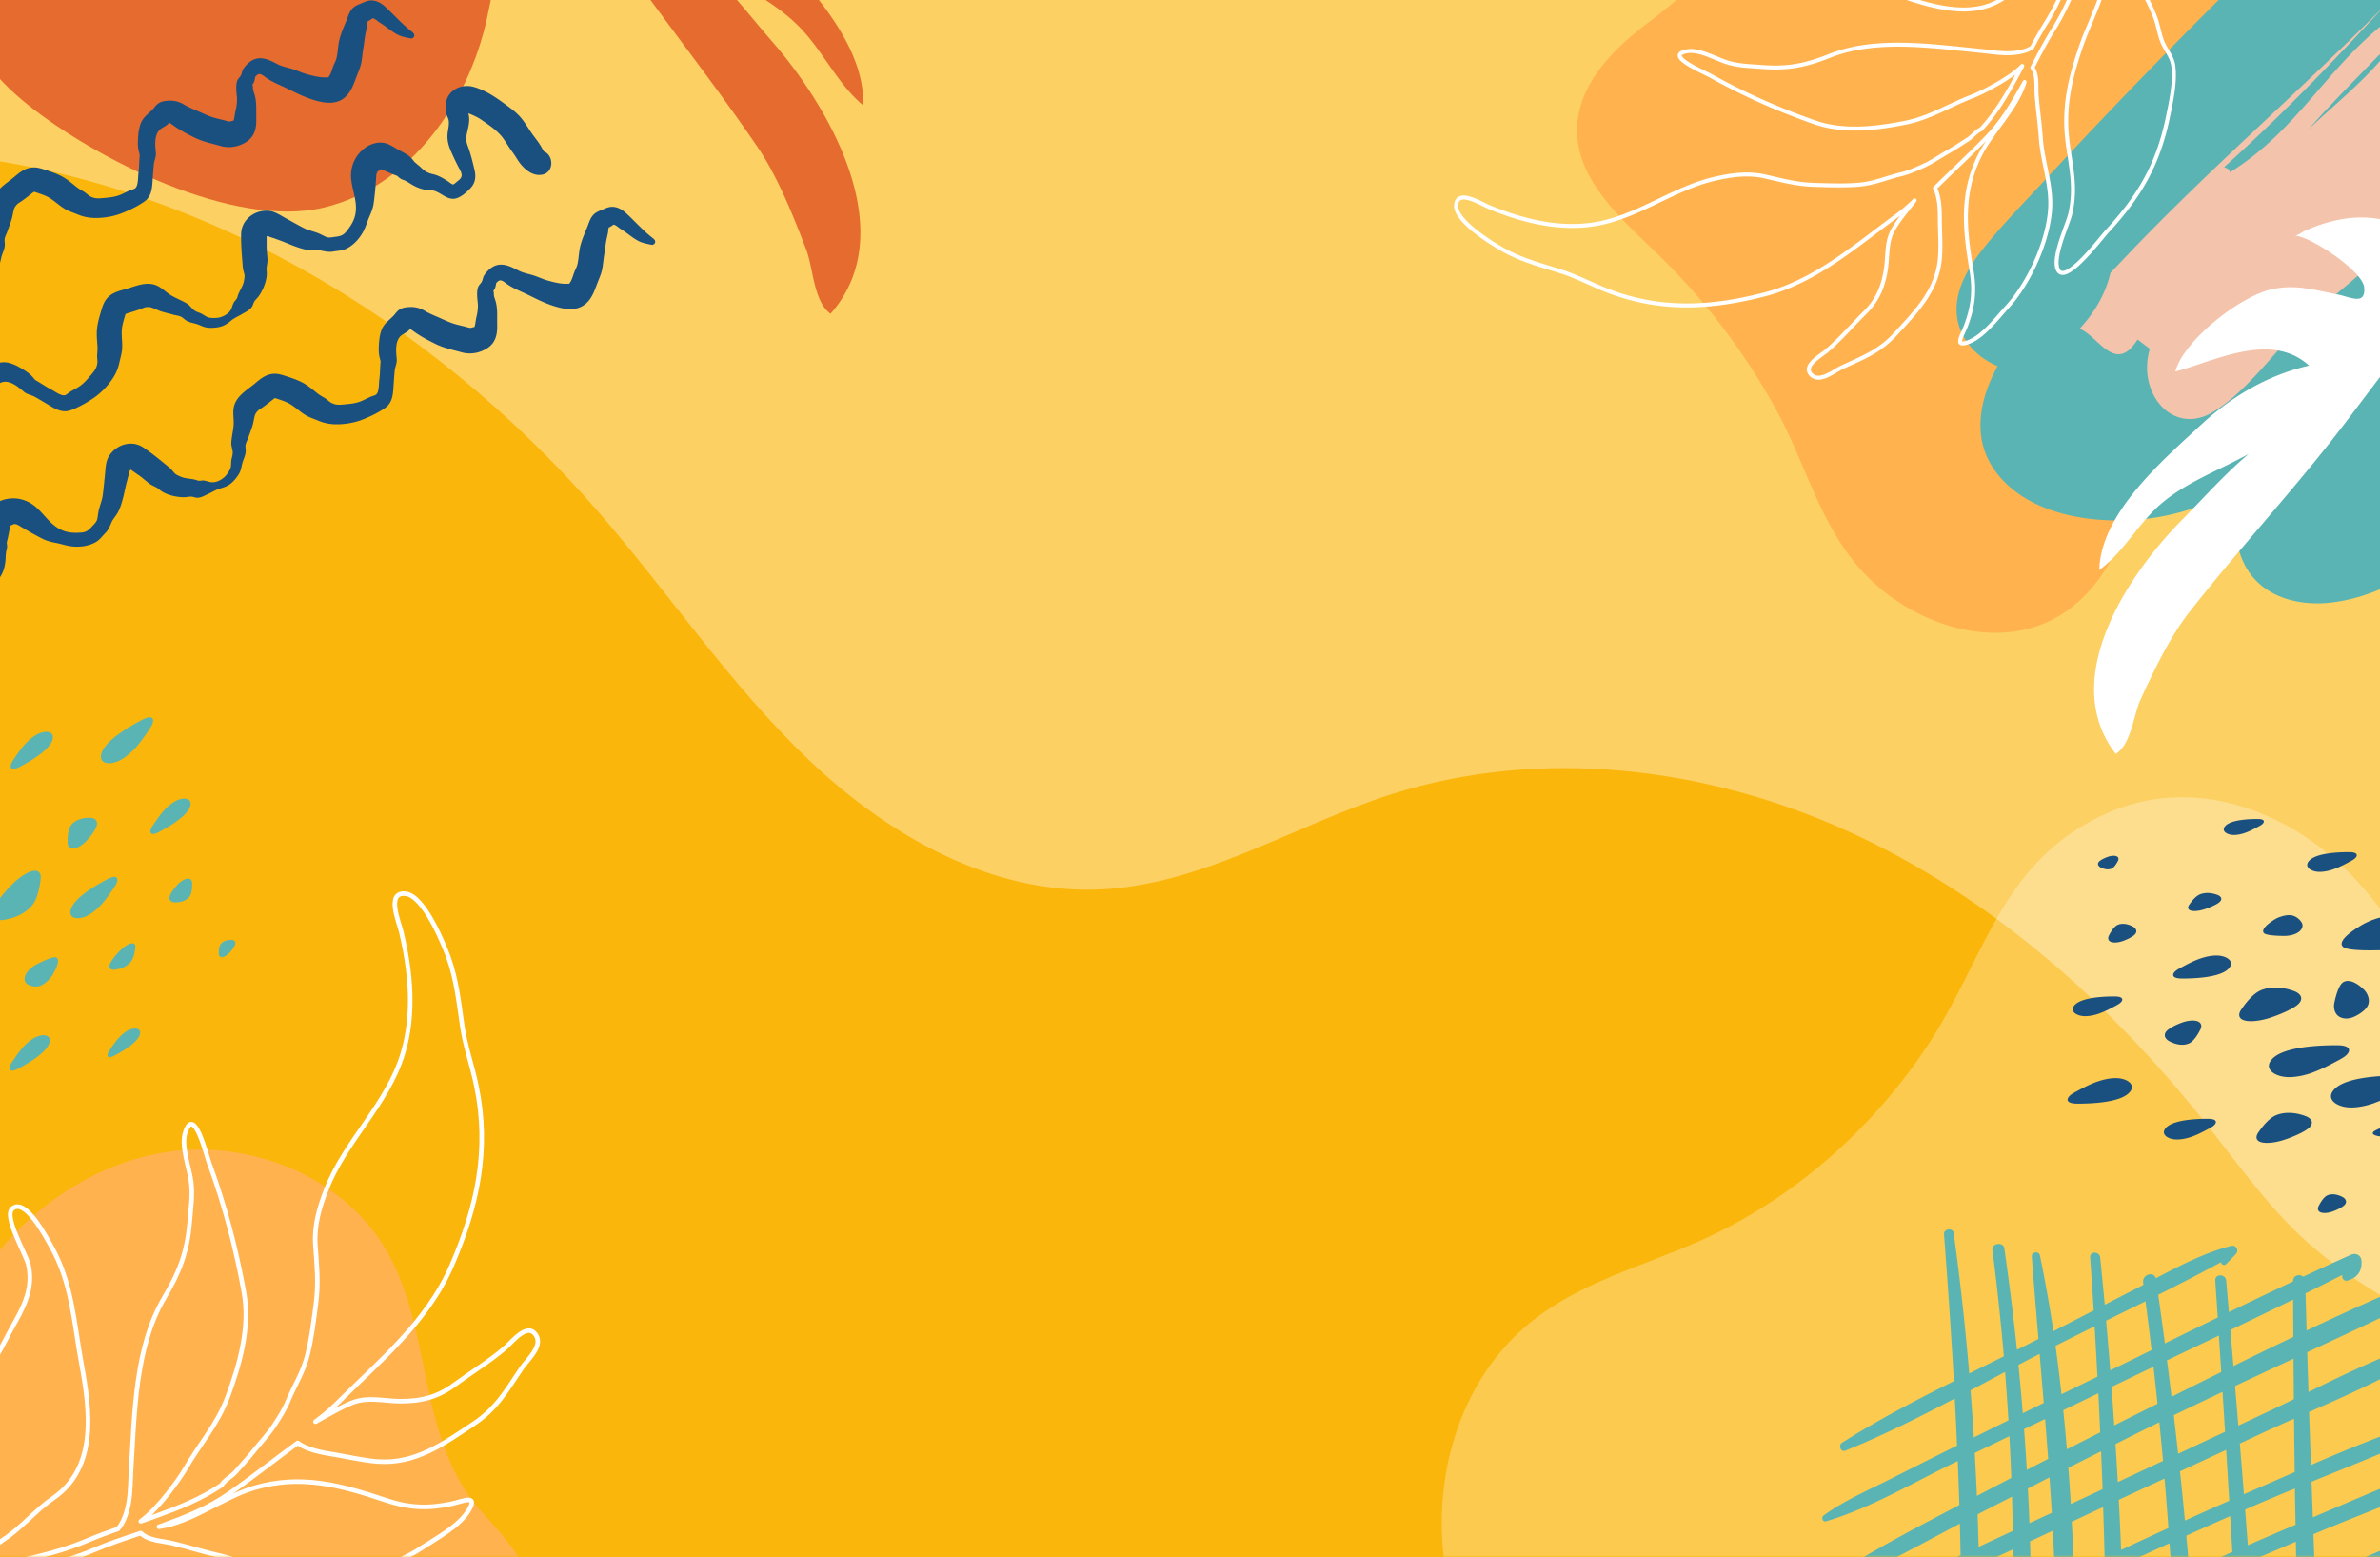 <svg xmlns="http://www.w3.org/2000/svg" width="1440" height="942" fill="none" viewBox="0 0 1440 942">
  <rect x="0" y="0" width="1440" height="942" fill="#333333" stroke="none"/>
  <g clip-path="url(#a)">
    <path fill="#FAB60A" d="M1449.46-30.02H-8.541v971.981H1449.46v-971.98Z"/>
    <mask id="b" width="1459" height="973" x="-9" y="-31" maskUnits="userSpaceOnUse" style="mask-type:luminance">
      <path fill="#fff" d="M1449.46-30.02H-8.541v971.67H1449.46V-30.02Z"/>
    </mask>
    <g mask="url(#b)">
      <path fill="#fff" d="M-38.187 92.744c154.529 13.608 297.49 98.989 399.414 215.94 43.468 49.863 80.423 105.539 128.343 151.146 47.92 45.586 110.4 81.278 176.476 78.148 61.859-2.916 116.718-38.705 175.719-57.523 90.104-28.751 190.355-16.737 276.455 22.415s158.81 103.848 217.5 178.012c20.6 26.03 39.89 53.576 65.35 74.863 25.47 21.287 88.28 63.608 91.57 30.579 13.23-133.261 15.99-859.384 15.99-859.384L-8.522-129.066l-29.646 221.81h-.019Z" opacity=".36"/>
      <path fill="#5AB4B4" d="M-2.787 556.038c1.07.486 2.45.622 4.024.447 4.471-.505 12.578-2.41 17.943-8.553 3.888-4.452 5.016-12.967 5.404-16.291.35-2.935-.796-5.171-3.849-4.938-3.615.253-9.02 3.888-13.16 7.971-4.433 4.354-11.276 12.499-12.267 16.699-.564 2.41.272 3.946 1.905 4.685v-.02Zm70.023 30.249c.564.252 1.322.33 2.158.233 2.39-.272 6.726-1.283 9.603-4.588 2.08-2.391 2.683-6.94 2.897-8.709.175-1.575-.428-2.76-2.06-2.644-1.925.136-4.841 2.08-7.038 4.258-2.372 2.332-6.027 6.687-6.552 8.942-.31 1.283.137 2.119 1.011 2.508h-.02Zm36.606-40.96c.583.311 1.302.486 2.08.486 2.255.019 6.279-.447 8.631-3.325 1.711-2.08 1.731-6.473 1.711-8.203 0-1.516-.739-2.761-2.294-2.838-1.827-.098-4.374 1.458-6.221 3.324-1.982 2.002-4.957 5.832-5.19 7.97-.136 1.225.389 2.08 1.283 2.586ZM57.03 495.269c-.739-.408-1.691-.622-2.702-.642-2.936-.019-8.146.583-11.198 4.316-2.216 2.702-2.255 8.398-2.216 10.634.02 1.963.953 3.577 2.974 3.693 2.372.136 5.677-1.886 8.068-4.316 2.566-2.605 6.435-7.562 6.746-10.342.175-1.594-.506-2.702-1.653-3.343h-.019Zm84.428 73.561c-.428-.234-.953-.35-1.516-.35-1.653 0-4.588.33-6.299 2.43-1.244 1.516-1.263 4.724-1.244 5.968 0 1.108.544 2.022 1.672 2.08 1.341.078 3.188-1.069 4.529-2.43 1.439-1.458 3.616-4.257 3.791-5.813.097-.894-.291-1.516-.933-1.885ZM29.853 592.216a19.28 19.28 0 0 0 2.45-3.383c1.846-3.265 4.315-8.65 1.632-9.72-1.944-.777-8.903 2.703-11.644 4.102-2.41 1.244-4.977 3.266-6.357 5.56-1.633 2.702-1.186 5.093.291 6.26 1.595 1.244 5.288 2.449 8.496 1.069 1.846-.797 3.635-2.236 5.132-3.907v.019Zm-15.649 40.921a5.142 5.142 0 0 0-.428.486c-2.255 2.508-4.101 5.23-5.929 7.932-.68 1.011-1.4 2.041-1.788 3.091-.389 1.03-.428 2.099.175 2.605.972.836 3.09 0 4.84-.934 5.405-2.838 16.835-9.35 18.74-15.396 1.614-5.074-3.732-5.735-8.223-3.558-2.702 1.322-5.248 3.441-7.387 5.774Zm57.698-5.385c-.117.136-.233.253-.35.389-1.827 2.041-3.305 4.238-4.802 6.415-.563.817-1.127 1.653-1.438 2.489-.311.836-.35 1.691.136 2.119.797.68 2.508 0 3.927-.759 4.374-2.293 13.608-7.562 15.163-12.461 1.303-4.101-3.033-4.646-6.648-2.877-2.178 1.069-4.238 2.78-5.988 4.666v.019ZM15.293 449.935c-.156.175-.311.33-.447.505-2.353 2.644-4.297 5.502-6.221 8.32-.72 1.07-1.458 2.158-1.866 3.247-.409 1.088-.448 2.197.194 2.741 1.03.875 3.247 0 5.074-.972 5.657-2.994 17.651-9.798 19.673-16.155 1.691-5.326-3.927-6.007-8.631-3.732-2.838 1.38-5.502 3.616-7.757 6.065l-.02-.019ZM99.429 490a5.27 5.27 0 0 0-.428.486c-2.255 2.508-4.102 5.23-5.93 7.932-.68 1.011-1.399 2.041-1.788 3.091-.388 1.03-.427 2.099.175 2.605.972.836 3.091 0 4.84-.933 5.405-2.838 16.836-9.351 18.741-15.397 1.614-5.074-3.732-5.734-8.223-3.557-2.702 1.322-5.249 3.441-7.387 5.773ZM81.7 452.598l.563-.622c2.916-3.266 5.308-6.785 7.699-10.284.894-1.322 1.808-2.663 2.313-4.005.505-1.341.544-2.721-.233-3.382-1.264-1.089-4.005 0-6.28 1.205-6.998 3.694-21.83 12.131-24.319 19.965-2.08 6.571 4.86 7.446 10.673 4.607 3.499-1.71 6.804-4.471 9.603-7.484h-.02Zm-20.53 94.673c.176-.195.35-.37.506-.564 2.625-2.935 4.783-6.104 6.921-9.253.797-1.186 1.633-2.392 2.08-3.597.447-1.205.505-2.449-.214-3.052-1.147-.972-3.616 0-5.657 1.089-6.298 3.324-19.634 10.906-21.89 17.982-1.865 5.909 4.375 6.687 9.604 4.14 3.15-1.535 6.124-4.024 8.631-6.745h.02Z"/>
      <path fill="#E66B2E" d="M270.073 69.98c11.509-17.535 19.771-37.52 24.32-57.815 13.005-58.087 22.842-157.075-39.347-191.795-45.081-25.155-159.291 12.87-204.314 28.558-39.58 13.802-76.108 43.429-86.82 83.961-12.655 47.842 13.9 99.144 52.489 130.112 41.29 33.145 124.766 75.485 179.314 62.577 31.201-7.368 56.609-28.577 74.339-55.618l.019.02Z"/>
      <path fill="#1A5080" d="M249.934 19.727c-6.124-4.549-11.179-10.42-16.797-15.59-2.274-2.1-4.996-3.772-8.203-3.869-1.867-.058-3.538.544-5.21 1.283-1.925.855-4.083 1.497-5.735 2.877-2.624 2.197-3.421 5.677-4.685 8.729-1.516 3.635-3.072 7.231-4.005 11.08-.894 3.675-.816 7.524-1.769 11.159-.369 1.38-.933 2.391-1.536 3.752-.758 1.769-1.205 3.713-2.021 5.463-.292.622-.661 1.205-1.031 1.788-.077.117-.136.233-.213.35-.564.078-1.439.058-1.75.058-3.694.117-7.795-.972-11.314-1.944-3.305-.913-6.357-2.488-9.662-3.421-2.76-.778-5.462-1.303-8.029-2.624-4.49-2.333-9.545-5.016-14.638-2.703-2.43 1.108-4.549 3.247-6.046 5.463-.816 1.205-.836 2.488-1.399 3.713-.584 1.322-1.867 2.197-2.392 3.635-.874 2.45-.544 6.318-.233 8.846.389 3.188-.039 6.22-.777 9.33-.35 1.478-.486 2.994-.797 4.491-.078.409-.234.933-.331 1.322a25.88 25.88 0 0 0-.603.136c-.758.214-1.516.428-2.293.525.66-.078-1.439-.486-.234-.077-3.052-1.011-6.221-1.536-9.292-2.489-3.188-.991-6.337-2.547-9.409-3.888-2.819-1.225-5.638-2.372-8.262-3.927-3.188-1.886-6.299-2.488-9.39-2.294-2.293.156-3.849.292-5.87 1.517-1.594.972-2.391 2.43-3.636 3.732-2.566 2.702-5.54 4.51-7.056 8.126-1.4 3.344-1.711 7.115-1.867 10.692-.077 1.75-.038 3.44.234 5.171.31 1.886.933 3.227.835 4.121-.369 3.422-.252 6.843-.738 10.284-.33 2.294-.04 7.368-1.789 9.137-.738.739-2.566 1.069-3.538 1.497-1.769.777-3.48 1.711-5.249 2.469-3.343 1.438-6.395 1.73-9.953 2.08-3.168.311-5.657.622-8.534-.895-1.458-.777-2.45-1.982-3.868-2.838-1.458-.875-2.858-1.613-4.219-2.663-2.605-2.022-5.152-4.277-7.99-5.968-3.285-1.964-6.823-3.188-10.42-4.374-2.74-.894-5.365-1.866-8.3-1.73-4.452.214-7.718 2.741-11.004 5.521-5.112 4.354-12.17 7.99-13.316 15.318-.505 3.305.233 6.668.02 10.012-.234 3.635-1.225 7.251-1.4 10.867-.097 2.002.7 3.655.836 5.579.116 1.555-.447 3.052-.74 4.569-.29 1.555-.096 3.304-.485 4.801-.389 1.575-1.672 3.363-2.683 4.646-1.944 2.45-5.735 4.569-8.903 4.277-1.653-.136-3.169-.894-4.821-1.049-.856-.078-1.692.175-2.508.155-1.244-.039-.253.117-1.71-.369-3.228-1.069-6.591-.7-9.72-2.119-.973-.447-2.178-.933-3.034-1.575-.855-.641-2.196-2.663-3.44-3.674-5.19-4.238-10.42-8.631-16.097-12.422-7.095-4.744-16.563-1.672-20.859 5.501-1.963 3.305-1.924 7.524-2.313 11.217-.447 4.063-.778 8.165-1.322 12.228-.428 3.227-1.672 5.89-2.41 9.001-.331 1.399-.487 2.799-.7 4.218-.35 2.333-.875 2.936-2.47 4.646-2.332 2.508-3.654 4.413-7.348 4.685-3.946.273-7.601.253-11.333-1.263-6.882-2.8-10.556-9.059-15.824-13.822-6.066-5.482-14.153-7.096-21.754-4.102-3.188 1.264-6.065 3.538-7.756 6.551-1.789 3.169-1.633 6.629-1.944 10.109-.273 2.916-.856 6.046-.486 8.962.116.953.855 3.052.913 3.421.292 1.808.292 3.694.603 5.521.525 2.994.33 5.016-.817 7.835-1.302 3.207-1.496 6.415-1.652 9.836-.039.759.194 3.286-.214 3.83-.33.447-3.266 1.089-3.946 1.302-3.771 1.225-4.821-1.302-6.454-4.412-1.555-2.975-3.169-5.755-4.899-8.632-1.944-3.246-4.005-5.948-7.232-8.009-2.43-1.555-5.657-2.488-7.756-4.471-1.108-1.05-1.692-2.722-2.8-3.849a19.526 19.526 0 0 0-3.868-3.033c-7.523-4.491-16.058.058-18.682 7.99-2.372 7.154-2.352 14.502-2.138 21.928.116 3.772.194 7.64 1.127 11.295.972 3.81 2.644 7.368 4.044 11.022 1.263 3.344 2.08 6.727 3.674 9.954a57.26 57.26 0 0 1 1.166 2.468c.039.078.058.117.078.175 0-.019-.02-.058-.02-.077 0 .039 0 .058.02.097-1.497 6.279 6.959 12.422 12.247 7.057 3.771-3.83 3.46-9.487 2.061-14.328-.817-2.799-2.216-5.365-3.111-8.145-1.049-3.227-2.566-6.26-3.674-9.448-1.866-5.385-1.691-11.411-1.672-17.029 0-2.761.447-5.171 1.011-7.835.039-.155.175-.602.292-1.03 1.38 1.963 3.596 3.266 5.715 4.277 2.1 1.011 4.355 1.73 6.435 2.76 2.002.992 3.227 2.508 4.51 4.316 2.858 4.082 6.046 7.659 9.409 11.353 2.76 3.033 6.026 4.821 10.284 4.199 3.635-.525 9.098-1.788 11.333-4.899 2.469-3.441 1.283-8.32 2.586-12.189.602-1.808 1.788-3.266 2.605-4.976 1.108-2.353 1.652-4.744 1.944-7.31.194-1.788.136-3.596.388-5.365.156-1.128.623-2.255.642-3.402.019-.856-.097-1.692-.233-2.528.408-1.691.855-3.401 1.127-4.937.233-1.283.545-2.566.739-3.849.058-.389.292-1.05.253-1.497.913-.292 1.497-.681 1.944-.797.602-.136.019-.272.991-.156 1.03.117 1.827.583 2.663 1.069 4.588 2.78 9.195 5.444 13.997 7.854 2.566 1.283 5.288 1.944 8.087 2.469 2.916.544 5.774 1.536 8.709 1.983 5.152.777 11.217.078 15.708-2.663 2.255-1.381 3.616-3.441 5.424-5.249 1.963-1.944 2.74-4.121 3.83-6.59.913-2.061 2.39-3.519 3.498-5.405 1.595-2.721 2.489-5.773 3.305-8.806.739-2.76 1.264-5.579 1.925-8.359.33-1.4.758-2.78 1.069-4.18.253-1.127 1.108-3.207 1.128-4.393.174-.195.35-.389.563-.681.428.273.875.545 1.07.7 1.263.953 2.585 1.828 3.888 2.722 2.177 1.497 4.024 3.246 6.104 4.86 2.002 1.536 4.393 2.08 6.24 3.713 3.655 3.246 10.323 4.763 15.124 4.743 1.4 0 2.78-.408 4.18-.369 1.166 0 2.313.622 3.5.661 2.585.078 4.684-1.322 6.94-2.333 2.449-1.089 4.645-2.566 7.23-3.305 2.411-.68 4.491-1.438 6.455-3.032 1.808-1.458 3.324-3.383 4.588-5.327 1.419-2.197 1.594-4.063 2.196-6.551.584-2.489 1.925-4.666 2.12-7.271.097-1.302-.253-2.644-.078-3.927.213-1.555 1.147-3.11 1.652-4.587.855-2.508 1.905-4.977 2.644-7.524.35-1.244.583-2.527.836-3.81.253-1.205.564-2.43.797-2.838a8.002 8.002 0 0 1 1.302-1.866c.292-.312.642-.642.992-.914.039-.02.194-.117.544-.331 2.702-1.73 5.152-3.693 7.66-5.676.35-.272.894-.642 1.282-.972.311.097.72.175.856.233 2.158.739 4.452 1.458 6.532 2.411 4.976 2.294 8.417 6.648 13.472 8.845 2.313 1.011 3.382 1.322 5.773 2.313 2.897 1.205 5.93 1.847 9.06 2.022 5.229.272 11.527-.661 16.446-2.469 4.918-1.808 10.264-4.374 14.56-7.368 4.685-3.266 4.821-8.573 5.152-13.744.194-2.877.408-5.754.66-8.631.234-2.566 1.517-4.666 1.245-7.329-.428-4.238-1.07-10.575 2.391-13.822 1.516-1.419 4.374-2.352 5.54-4.18h.447c-.038.117 1.303.934 1.536 1.109 4.141 3.13 9.04 5.657 13.705 7.95 5.074 2.47 10.304 3.48 15.689 4.997 5.346 1.516 11.391.37 15.921-2.82 4.685-3.284 5.676-8.242 5.54-13.646-.136-5.113.428-10.284-1.205-15.24-.292-.895-.603-1.692-.758-2.625-.117-.642 0-1.575-.195-2.236-.097-.33-.116-.544-.155-.72.292-.33.622-.738.7-.913.661-1.283.7-2.41 1.03-3.732.078-.098.175-.214.331-.35.311-.272.719-.758 1.088-.933.408-.195.603-.292.992-.312 1.36-.058 3.091 1.517 4.14 2.236 3.752 2.605 7.582 4.063 11.684 6.026 5.268 2.528 10.148 5.133 15.746 6.98 5.716 1.885 12.85 3.538 18.352.213 5.637-3.402 7.212-9.72 9.506-15.435 1.166-2.897 2.002-4.918 2.488-8.048.408-2.624.622-5.268 1.069-7.873.506-2.878.739-5.794 1.303-8.67.291-1.44.641-2.858.913-4.277.156-.759.175-2.314.506-3.247.136.311 2.158-1.186 2.41-1.322.914-.505.059-.466 1.108-.136 1.147.37 2.333 1.575 3.364 2.236 1.399.894 2.78 1.788 4.101 2.78 2.217 1.633 4.452 3.382 6.902 4.665 2.469 1.283 5.112 1.73 7.795 2.294 2.1.447 3.324-2.08 1.555-3.402l.098-.078Zm145.722 124.825c-6.124-4.549-11.178-10.42-16.796-15.591-2.275-2.1-4.996-3.772-8.185-3.869-1.866-.058-3.538.545-5.209 1.283-1.925.856-4.083 1.497-5.735 2.877-2.625 2.197-3.422 5.677-4.685 8.729-1.517 3.635-3.072 7.232-4.005 11.081-.894 3.674-.816 7.523-1.769 11.158-.369 1.381-.933 2.391-1.536 3.752-.758 1.789-1.205 3.713-2.022 5.463-.291.622-.661 1.205-1.03 1.788-.078.117-.136.234-.214.35-.563.078-1.438.059-1.749.059-3.694.116-7.796-.972-11.314-1.944-3.305-.914-6.357-2.489-9.662-3.422-2.761-.777-5.463-1.302-8.029-2.624-4.49-2.333-9.545-5.016-14.638-2.702-2.43 1.108-4.549 3.246-6.046 5.462-.816 1.206-.836 2.489-1.4 3.713-.583 1.322-1.866 2.197-2.391 3.636-.875 2.449-.544 6.318-.233 8.845.389 3.188-.039 6.221-.778 9.331-.35 1.477-.486 2.994-.797 4.491-.077.408-.233.933-.33 1.322-.272.058-.525.116-.603.136-.758.213-1.516.427-2.294.525.661-.078-1.438-.486-.233-.078-3.052-1.011-6.221-1.536-9.292-2.489-3.188-.991-6.338-2.546-9.409-3.888-2.819-1.224-5.638-2.371-8.262-3.926-3.188-1.886-6.299-2.489-9.39-2.294-2.294.155-3.849.291-5.871 1.516-1.594.972-2.391 2.43-3.635 3.732-2.566 2.703-5.54 4.511-7.057 8.126-1.399 3.344-1.71 7.115-1.866 10.692-.078 1.75-.039 3.441.233 5.171.311 1.886.934 3.227.836 4.122-.369 3.421-.252 6.843-.738 10.283-.331 2.294-.039 7.368-1.789 9.137-.739.739-2.566 1.069-3.538 1.497-1.769.778-3.48 1.711-5.249 2.469-3.343 1.439-6.396 1.73-9.953 2.08-3.169.311-5.657.622-8.534-.894-1.458-.778-2.43-1.983-3.869-2.838-1.458-.875-2.857-1.614-4.218-2.664-2.605-2.021-5.152-4.276-7.99-5.968-3.285-1.963-6.823-3.188-10.42-4.374-2.741-.894-5.365-1.866-8.301-1.73-4.452.214-7.717 2.741-11.003 5.521-5.113 4.355-12.169 7.99-13.316 15.319-.506 3.305.233 6.668.019 10.011-.233 3.636-1.225 7.251-1.399 10.867-.098 2.003.699 3.655.835 5.58.117 1.555-.447 3.052-.738 4.568-.292 1.555-.097 3.305-.486 4.802-.409 1.574-1.672 3.363-2.683 4.646-1.944 2.449-5.735 4.568-8.904 4.277-1.652-.136-3.168-.895-4.821-1.05-.855-.078-1.691.175-2.507.155-1.245-.038-.253.117-1.711-.369-3.227-1.069-6.59-.7-9.72-2.119-.972-.447-2.177-.933-3.033-1.575-.855-.641-2.216-2.663-3.441-3.674-5.19-4.238-10.42-8.631-16.096-12.422-7.096-4.743-16.563-1.691-20.86 5.502-1.962 3.304-1.924 7.523-2.312 11.217-.447 4.062-.778 8.164-1.322 12.227-.428 3.227-1.672 5.891-2.391 9.001-.33 1.4-.486 2.799-.7 4.218-.35 2.333-.875 2.936-2.47 4.647-2.332 2.507-3.654 4.412-7.347 4.685-3.947.272-7.602.252-11.334-1.264-6.882-2.799-10.556-9.059-15.824-13.822-6.066-5.482-14.153-7.095-21.754-4.102-3.188 1.264-6.065 3.538-7.756 6.552-1.789 3.168-1.633 6.629-1.944 10.108-.272 2.916-.856 6.046-.486 8.962.117.953.855 3.052.914 3.422.291 1.808.291 3.693.602 5.521.525 2.993.33 5.015-.816 7.834-1.303 3.208-1.497 6.415-1.653 9.837-.039.758.195 3.285-.213 3.829-.331.447-3.266 1.089-3.947 1.303-3.771 1.225-4.821-1.303-6.454-4.413-1.555-2.974-3.169-5.754-4.899-8.631-1.944-3.247-4.004-5.949-7.232-8.01-2.43-1.555-5.657-2.488-7.756-4.471-1.108-1.05-1.691-2.722-2.8-3.849a19.524 19.524 0 0 0-3.868-3.033c-7.523-4.49-16.057.059-18.682 7.99-2.371 7.154-2.352 14.502-2.138 21.929.116 3.771.194 7.639 1.127 11.294.972 3.81 2.644 7.368 4.024 11.023 1.264 3.343 2.08 6.726 3.675 9.953a56.74 56.74 0 0 1 1.166 2.469c.039.078.058.116.078.175 0-.02-.02-.059-.02-.078 0 .039 0 .058.02.097-1.497 6.279 6.96 12.422 12.247 7.057 3.771-3.83 3.46-9.487 2.06-14.327-.816-2.8-2.216-5.366-3.11-8.146-1.05-3.227-2.566-6.259-3.674-9.448-1.866-5.384-1.691-11.411-1.672-17.029 0-2.761.447-5.171 1.011-7.834.039-.156.175-.603.292-1.031 1.38 1.964 3.596 3.266 5.715 4.277 2.1 1.011 4.355 1.73 6.435 2.761 1.983.991 3.227 2.507 4.51 4.315 2.857 4.083 6.046 7.66 9.409 11.353 2.76 3.033 6.026 4.821 10.283 4.199 3.636-.525 9.098-1.788 11.334-4.899 2.469-3.44 1.283-8.32 2.585-12.188.603-1.808 1.789-3.266 2.605-4.977 1.109-2.352 1.653-4.743 1.944-7.31.195-1.788.137-3.596.39-5.365.155-1.128.621-2.255.64-3.402.02-.855-.096-1.691-.233-2.527.409-1.691.856-3.402 1.128-4.938.233-1.283.544-2.566.739-3.849.058-.389.291-1.05.252-1.497.914-.292 1.497-.68 1.944-.797.603-.136.02-.272.992-.155 1.03.116 1.827.583 2.663 1.069 4.588 2.78 9.195 5.443 13.997 7.853 2.566 1.284 5.288 1.944 8.087 2.469 2.916.545 5.774 1.536 8.71 1.983 5.15.778 11.216.078 15.707-2.663 2.255-1.38 3.616-3.441 5.423-5.249 1.964-1.944 2.741-4.121 3.83-6.59.914-2.061 2.391-3.519 3.5-5.404 1.593-2.722 2.488-5.774 3.304-8.807.739-2.76 1.264-5.579 1.925-8.359.33-1.4.758-2.78 1.069-4.179.253-1.128 1.108-3.208 1.127-4.394.175-.194.35-.389.564-.68.428.272.875.544 1.07.7 1.263.952 2.585 1.827 3.887 2.721 2.178 1.497 4.024 3.247 6.105 4.86 2.002 1.555 4.393 2.08 6.24 3.713 3.654 3.247 10.322 4.763 15.124 4.744 1.4 0 2.78-.409 4.18-.37 1.166 0 2.313.622 3.499.661 2.585.078 4.685-1.322 6.94-2.333 2.449-1.088 4.646-2.566 7.232-3.304 2.41-.681 4.49-1.439 6.454-3.033 1.808-1.458 3.324-3.383 4.588-5.327 1.419-2.196 1.594-4.063 2.196-6.551.603-2.488 1.925-4.666 2.119-7.27.097-1.303-.253-2.644-.078-3.927.214-1.556 1.147-3.111 1.653-4.588.855-2.508 1.905-4.977 2.644-7.523.35-1.245.583-2.528.836-3.811.252-1.205.563-2.43.797-2.838.388-.758.758-1.264 1.302-1.866.292-.311.642-.642.992-.914.038-.019.194-.117.544-.33 2.702-1.731 5.151-3.694 7.659-5.696.35-.272.894-.642 1.283-.972.311.097.72.175.856.233 2.157.739 4.451 1.458 6.531 2.411 4.977 2.294 8.418 6.648 13.472 8.845 2.314 1.011 3.383 1.322 5.774 2.313 2.897 1.205 5.929 1.847 9.059 2.022 5.229.272 11.528-.661 16.446-2.469 4.919-1.808 10.265-4.374 14.561-7.368 4.685-3.266 4.821-8.573 5.152-13.744.194-2.877.408-5.754.66-8.631.234-2.566 1.517-4.666 1.245-7.329-.428-4.238-1.07-10.575 2.391-13.822 1.516-1.419 4.374-2.352 5.56-4.18h.447c-.039.117 1.302.934 1.535 1.109 4.141 3.129 9.04 5.657 13.706 7.951 5.073 2.468 10.303 3.479 15.688 4.996 5.346 1.516 11.392.369 15.921-2.819 4.685-3.286 5.677-8.243 5.541-13.647-.137-5.113.427-10.284-1.206-15.241-.291-.894-.602-1.691-.758-2.624-.117-.642 0-1.575-.194-2.236-.098-.331-.117-.544-.156-.719.292-.331.622-.739.719-.914.661-1.283.7-2.411 1.031-3.732a2.48 2.48 0 0 1 .33-.35c.311-.273.72-.759 1.089-.934.408-.194.603-.291.991-.311 1.361-.058 3.091 1.517 4.122 2.236 3.752 2.605 7.581 4.063 11.683 6.026 5.268 2.528 10.148 5.133 15.746 6.979 5.716 1.886 12.85 3.539 18.352.214 5.637-3.402 7.212-9.72 9.506-15.435 1.166-2.897 2.002-4.918 2.488-8.048.409-2.625.622-5.268 1.069-7.873.506-2.878.739-5.794 1.303-8.671.292-1.438.642-2.857.914-4.277.155-.758.175-2.313.486-3.246.136.311 2.157-1.186 2.41-1.322.914-.505.059-.466 1.108-.136 1.147.369 2.333 1.575 3.363 2.236 1.4.894 2.78 1.788 4.102 2.78 2.216 1.633 4.452 3.382 6.901 4.665 2.469 1.283 5.113 1.73 7.796 2.294 2.099.447 3.324-2.08 1.555-3.402l.078-.058Zm-529.313 178.945c-.252-7.621-2.196-15.124-3.246-22.687-.428-3.071-.253-6.259 1.477-8.942 1.011-1.555 2.45-2.586 4.024-3.538 1.808-1.108 3.558-2.508 5.619-3.072 3.304-.913 6.609.428 9.836 1.128 3.849.836 7.699 1.594 11.392 3.032 3.519 1.361 6.649 3.597 10.187 4.899 1.341.486 2.488.584 3.946.875 1.905.389 3.733 1.128 5.638 1.439.68.116 1.36.136 2.04.175.137 0 .273 0 .409.019.389-.428.875-1.147 1.05-1.4 2.197-2.974 3.635-6.959 4.86-10.4 1.127-3.246 1.574-6.648 2.682-9.895.934-2.721 2.042-5.229 2.411-8.087.622-5.015 1.322-10.711 6.104-13.569 2.294-1.361 5.268-1.886 7.932-1.847 1.458 0 2.527.719 3.849.972 1.419.272 2.877-.291 4.335.117 2.508.68 5.502 3.149 7.407 4.84 2.41 2.139 5.132 3.5 8.106 4.685 1.42.564 2.741 1.322 4.14 1.905.39.156.895.331 1.284.467.194-.175.389-.369.466-.428.603-.486 1.225-.991 1.73-1.574-.447.505.428-1.439.078-.233.914-3.091 2.275-5.988 3.247-9.06 1.01-3.188 1.516-6.668 2.158-9.933.602-3.014 1.244-5.988 1.477-9.04.272-3.694 1.555-6.61 3.46-9.02 1.42-1.789 2.43-2.994 4.588-3.947 1.711-.758 3.344-.583 5.132-.855 3.694-.583 6.863-1.983 10.692-1.166 3.539.758 6.824 2.644 9.857 4.568 1.477.933 2.857 1.925 4.12 3.149 1.362 1.322 2.12 2.605 2.897 3.033 3.033 1.652 5.774 3.694 8.865 5.249 2.06 1.03 6.085 4.16 8.534 3.732 1.03-.175 2.333-1.497 3.247-2.06 1.652-1.011 3.382-1.886 5.015-2.897 3.091-1.924 5.055-4.277 7.387-6.998 2.08-2.43 3.733-4.296 4.122-7.524.194-1.632-.234-3.129-.136-4.782.116-1.691.31-3.266.213-4.976-.175-3.305-.583-6.668-.35-9.973.253-3.81 1.264-7.426 2.353-11.062.816-2.76 1.536-5.462 3.304-7.795 2.703-3.538 6.649-4.802 10.81-5.89 6.492-1.73 13.51-5.443 20.178-2.216 3.013 1.458 5.346 3.985 8.204 5.715 3.129 1.886 6.648 3.13 9.72 5.035 1.691 1.05 2.605 2.663 4.101 3.869 1.225.991 2.761 1.38 4.18 2.002 1.439.641 2.76 1.788 4.218 2.333 1.517.563 3.733.544 5.346.427 3.111-.194 7.018-2.119 8.593-4.879.816-1.439 1.069-3.111 1.886-4.549.427-.739 1.108-1.283 1.555-1.983.661-1.05.233-.136.68-1.614.953-3.265 3.188-5.812 3.791-9.195.194-1.049.486-2.313.428-3.382-.039-1.069-.933-3.324-1.05-4.918-.525-6.668-1.166-13.472-1.03-20.296.155-8.534 8.048-14.58 16.407-14.016 3.83.253 7.271 2.702 10.536 4.471 3.597 1.964 7.154 4.005 10.79 5.89 2.896 1.497 5.793 1.983 8.767 3.15 1.322.525 2.586 1.186 3.869 1.827 2.119 1.05 2.916.953 5.21.622 3.382-.486 5.715-.486 8.028-3.363 2.469-3.091 4.53-6.104 5.405-10.031 1.613-7.251-1.439-13.841-2.333-20.879-1.05-8.087 2.235-15.668 9.02-20.217 2.858-1.905 6.357-2.974 9.817-2.644 3.616.35 6.376 2.43 9.429 4.16 2.546 1.439 5.462 2.741 7.64 4.724.699.642 2.021 2.45 2.274 2.702 1.322 1.283 2.858 2.333 4.18 3.636 2.177 2.138 3.946 3.129 6.92 3.79 3.383.758 6.124 2.411 9.02 4.238.642.408 2.586 2.022 3.266 2.002.545-.019 2.761-2.06 3.325-2.507 3.149-2.411 1.691-4.705.038-7.815-1.574-2.974-2.916-5.89-4.296-8.942-1.555-3.441-2.624-6.688-2.469-10.498.117-2.877 1.167-6.065.739-8.923-.233-1.516-1.283-2.936-1.555-4.49-.272-1.537-.408-3.092-.272-4.919.602-8.729 9.195-13.16 17.224-10.809 7.231 2.12 13.258 6.318 19.245 10.731 3.033 2.236 6.163 4.51 8.651 7.349 2.585 2.954 4.549 6.376 6.765 9.603 2.022 2.955 4.335 5.54 6.085 8.709.447.797.894 1.594 1.361 2.372.038.077.077.116.097.175 0-.02-.039-.04-.039-.059.019.04.039.04.058.059 6.007 2.332 6.24 12.791-1.166 14.074-5.288.914-9.759-2.566-12.947-6.473-1.847-2.255-3.15-4.88-4.919-7.193-2.041-2.702-3.693-5.677-5.676-8.398-3.363-4.607-8.418-7.893-13.044-11.081-2.255-1.555-4.51-2.586-7.018-3.635-.156-.059-.583-.195-1.03-.35.816 2.235.641 4.82.272 7.134-.37 2.294-1.05 4.55-1.4 6.863-.33 2.196.214 4.082.991 6.162 1.711 4.685 2.839 9.331 3.966 14.191.914 3.985.525 7.699-2.41 10.848-2.508 2.683-6.649 6.454-10.478 6.512-4.219.078-7.563-3.674-11.49-4.821-1.827-.525-3.693-.369-5.559-.7-2.566-.427-4.822-1.341-7.115-2.566-1.575-.855-3.033-1.924-4.627-2.741-1.011-.525-2.197-.777-3.169-1.4-.719-.466-1.322-1.049-1.944-1.632-1.613-.623-3.285-1.225-4.704-1.867-1.186-.544-2.411-1.011-3.597-1.594-.35-.175-1.03-.369-1.38-.641-.778.583-1.419.836-1.75 1.147-.447.408-.233-.136-.68.719-.486.914-.564 1.827-.622 2.799-.331 5.346-.778 10.673-1.516 15.98-.389 2.838-1.42 5.443-2.566 8.048-1.206 2.722-2.022 5.618-3.325 8.281-2.294 4.686-6.337 9.273-11.139 11.392-2.43 1.07-4.879 1.011-7.406 1.478-2.703.505-4.938-.097-7.601-.603-2.217-.427-4.258-.039-6.435-.214-3.149-.252-6.163-1.224-9.117-2.294-2.703-.972-5.308-2.138-7.971-3.168-1.341-.525-2.721-.953-4.063-1.497-1.088-.428-3.266-.914-4.257-1.575-.253.02-.506.058-.875.078 0 .505-.039 1.03-.039 1.283.058 1.575.039 3.169.02 4.743 0 2.644.369 5.171.524 7.796.137 2.527-.797 4.801-.505 7.251.583 4.86-1.963 11.197-4.705 15.124-.797 1.147-1.924 2.061-2.682 3.208-.642.972-.817 2.255-1.458 3.246-1.419 2.178-3.752 3.091-5.871 4.374-2.294 1.381-4.763 2.353-6.824 4.083-1.924 1.594-3.732 2.857-6.181 3.577-2.236.641-4.685.816-6.999.738-2.624-.077-4.257-1.011-6.629-1.924-2.391-.933-4.938-1.069-7.193-2.411-1.127-.661-2.041-1.711-3.188-2.313-1.4-.719-3.207-.817-4.724-1.264-2.546-.738-5.17-1.263-7.698-2.119-1.225-.427-2.41-.972-3.616-1.477-1.127-.486-2.313-.914-2.78-.972-.836-.117-1.477-.097-2.294 0a12.41 12.41 0 0 0-1.322.292c-.038.019-.214.097-.583.252-2.955 1.225-5.968 2.119-9.04 3.052-.427.136-1.05.37-1.535.486-.097.311-.272.7-.292.836-.622 2.197-1.341 4.491-1.75 6.726-.952 5.405.681 10.712-.408 16.116-.486 2.469-.835 3.538-1.4 6.065-.66 3.072-1.846 5.93-3.498 8.593-2.761 4.452-7.116 9.098-11.392 12.111-4.277 3.013-9.448 5.929-14.367 7.776-5.346 2.002-9.797-.914-14.23-3.596a286.775 286.775 0 0 0-7.465-4.374c-2.235-1.283-4.704-1.419-6.726-3.15-3.227-2.76-8.067-6.901-12.714-5.909-2.021.427-4.432 2.255-6.61 2.177a4.268 4.268 0 0 0-.252.369c.117.02.02 1.614.039 1.905.194 5.191-.486 10.654-1.283 15.786-.855 5.579-3.013 10.458-4.821 15.746-1.789 5.249-6.201 9.565-11.392 11.489-5.365 1.983-10.012 0-14.366-3.227-4.121-3.033-8.71-5.501-11.84-9.681-.563-.758-1.049-1.458-1.71-2.119-.466-.447-1.283-.894-1.73-1.439a4.486 4.486 0 0 0-.505-.524c-.448.058-.953.077-1.167.058-1.419-.175-2.371-.797-3.654-1.264-.137 0-.273 0-.467.078-.389.097-1.03.156-1.38.35-.39.214-.584.311-.836.642-.836 1.088-.506 3.401-.506 4.665 0 4.568-.972 8.554-1.691 13.025-.933 5.774-1.555 11.256-3.246 16.913-1.711 5.773-4.394 12.577-10.284 15.202-6.007 2.682-12.111.389-18.099-.972-3.052-.7-5.17-1.167-8.029-2.547-2.391-1.147-4.685-2.488-7.076-3.596-2.663-1.244-5.19-2.702-7.873-3.869-1.341-.583-2.702-1.108-4.043-1.691-.72-.311-2.003-1.186-2.955-1.439.175.292-2.197 1.089-2.469 1.225-.933.467-.428-.214-.739.836-.35 1.147-.019 2.799-.078 4.043-.077 1.653-.116 3.305-.058 4.958.078 2.741.253 5.598-.097 8.32-.35 2.76-1.497 5.19-2.566 7.718-.836 1.963-3.597 1.555-3.674-.642l.038-.058Z"/>
      <path fill="#E66B2E" d="M129.716-231.437c2.216 1.944 5.055 2.566 7.485 3.927 2.877 1.594 5.618 3.343 8.573 4.762 6.298 3.111 12.849 5.618 19.459 7.932 12.986 4.549 26.361 8.301 38.763 14.405 21.89 10.75 43.935 19.615 62.85 35.303 44.634 37.072 69.226 82.99 101.516 129.8 28.985 42.108 61.002 81.765 89.812 123.97 12.248 17.943 21.676 41.562 29.608 62.247 4.296 11.216 4.471 31.551 14.735 38.86 43.487-49.339-.933-125.155-35.284-164.598-12.519-14.367-27.293-33.476-42.942-48.406 18.934 12.228 40.921 21.87 57.309 37.48 15.765 15.008 24.358 35.887 40.59 49.397 1.556-39.268-38.782-78.518-63.685-104.8-19.868-20.957-43.876-37.326-71.85-45.685 27.857-22.414 66.387 1.789 92.029 10.148-4.258-21.598-40.319-53.946-61.8-60.789-16.33-5.19-30.579-1.788-46.481.233-9.079 1.128-20.237 6.688-18.293-5.987 1.749-11.509 40.785-33.554 50.369-32.523-1.925-.214-4.919-2.858-6.668-3.791a107.61 107.61 0 0 0-6.726-3.324c-4.53-2.08-9.215-3.869-14.017-5.288-12.908-3.81-26.71-4.743-39.774-1.166-6.687 1.808-13.064 4.782-18.818 8.612-2.955 1.963-6.434 4.199-8.67 6.959-1.769 2.216-3.674 5.268-6.979 5.579-4.024.389-3.771-6.318-2.994-9.078 1.711-6.143 7.407-11.82 11.567-16.407 3.169-3.422 6.765-6.357 10.245-9.487 3.363-3.013 8.534-5.307 11.236-8.904-3.654-3.985-13.063-3.732-17.923-4.724-5.93-1.205-12.209-2.157-18.255-1.905-5.948.214-10.964.797-16.698 2.236-4.919 1.263-9.468 3.83-14.172 5.696-9.642 3.829-4.044 4.452-14.755 3.091-11.023-1.4-24.961-6.979-35.809-10.206-15.455-4.627-29.315-12.403-43.662-19.207-5.599-2.663-11.8-3.888-17.729-5.599-2.955-.855-5.91-1.749-8.729-3.032-.661-.292-7.037-3.48-6.765-4.122-1.769 4.258-4.588 7.854-6.143 12.15-.894 2.469-2.935 4.199-.583 6.221l.058.02Z"/>
      <path fill="#FFB24D" d="M979.626-173.088c13.775 22.516 38.754 36.104 57.884 54.657 52.84 51.24 2.25 99.945-41.218 132.818-21.054 15.917-41.784 37.345-42.073 63.755-.357 30.73 26.291 53.807 48.381 75.167 28.71 27.737 53.13 59.878 72.28 94.894 18.84 34.437 27.04 72.922 55.69 101.288 30.02 29.71 79.15 44.624 115.4 22.958 18.56-11.088 31.3-30.118 38.86-50.372 11.01-29.488 9.85-61.681 23.06-89.979 13.93-29.811 39.22-54.011 66.46-71.782 43.03-28.06 92.84-44.981 134.1-75.592 41.24-30.611 73.96-82.123 60.49-131.678-15.14-55.678-63.2-66.239-104.18-95.778-42.59-30.696-75.13-75.592-89.54-126.202-9-31.581-11.68-65.899-29.62-93.415-28.05-43.008-87.07-56.8-137.33-46.29-59.47 12.431-124.21 53.331-171.69 90.132-22.02 17.057-43.043 36.529-55.849 61.273-12.822 24.727-16.308 55.661-3.282 80.285a61.798 61.798 0 0 0 2.211 3.878l-.034-.017Z"/>
      <path fill="#5AB4B4" d="M1184.06 191.284c1.66 14.115 11.85 24.777 24.55 30.185-13.02 23.945-16.15 50.083 4.78 70.61 18.08 17.72 46.1 23.06 70.54 22.72 25.29-.357 50-7.534 71.55-20.578-3.93 16.513-4.9 34.846 3.89 49.607 10.1 16.955 30.2 22.465 48.86 20.832 23.38-2.057 45.25-13.417 64.5-26.24 20.17-13.435 39.1-28.944 56.45-45.848v-317.86h-161.12a3719.543 3719.543 0 0 0-49.47 49.13 3573.208 3573.208 0 0 0-81.49 85.251c-12.72 13.758-26.14 27.278-37.74 42.005-8.89 11.309-17.06 25.22-15.3 40.186Z"/>
      <path fill="#F4C3AB" d="M1509.84-41.02c-.87 1.361-1.73 2.705-2.58 4.048-17.06 23.57-40.55 41.087-60.85 65.746-13.15 18.162-33.64 34.046-49.78 49.538C1431.7 38.79 1474.42 2.567 1502-41.75c-7.96-.374-15.87.732-21.38 5.493a1167.463 1167.463 0 0 1-35.47 37.363c1.73 1.564 5.14 4.608 6.84 6.139-20.58 13.843-35.68 31.546-50.83 49.045-15.17 17.517-30.53 34.71-52.09 47.975.25-1.99-1.94-2.466-3.35-3.181-1.26-.612-1.91-1.394.23-3.503-2.14 2.109-1.48 2.891-.23 3.503 35.4-31.92 65.94-63.772 98.05-98.6-25.95 26.12-52.39 50.83-78.97 75.778-26.57 24.948-53.2 50.219-79.07 77.497-2.19 2.33-6.61 6.972-8.82 9.302-3.2 13.622-10.03 24.336-18.62 33.774 11.49 4.66 21.66 27.941 35.01 6.531 1.86 1.411 5.6 4.217 7.45 5.629-7.75 25.628 12.42 51.8 36.6 39.165 26.22-14.847 44.33-47.481 72.04-68.79 19.26-16.173 38.75-31.988 53.17-52.141 19.46-28.145 48.76-51.936 67.81-80.897 7.7-9.898 29.42-19.523 29.13-28.333 1.02-5.186-2.42-8.673-6.94-11.989-15.2 14.047-30.64 27.771-45.1 42.056-16.75 18.418-33.04 37.175-47.6 57.243 12.84-20.85 29.52-39.42 47.6-57.243 13.6-15 27.62-29.675 41.38-44.658-4-2.738-8.15-5.629-10.51-9.574 0 0 4.84-4.116 7.27-6.173 1.33-16.156-12.75-25.271-26.03-29.03-2.96-.544-6.28-1.173-9.78-1.65h.05Z"/>
      <path fill="#fff" d="M1629.65 109.621c-2.06 1.564-4.56 1.938-6.77 2.993-2.6 1.224-5.1 2.585-7.75 3.673-5.67 2.347-11.55 4.166-17.45 5.816-11.6 3.231-23.49 5.731-34.66 10.357-19.71 8.129-39.47 14.608-56.89 27.226-41.08 29.812-65.18 68.501-96.03 107.513-27.72 35.1-57.92 67.888-85.49 103.09-11.72 14.966-21.29 35.033-29.4 52.634-4.39 9.558-5.7 27.295-15.09 33.077-35.13-45.542 7.96-109.196 40.21-141.661 11.73-11.819 25.74-27.651 40.25-39.794-17.23 9.592-36.97 16.751-52.18 29.438-14.6 12.193-23.29 29.93-38.26 40.797.88-34.369 38.35-66.323 61.6-87.853 18.53-17.159 40.44-30.084 65.33-35.781-23.04-21.155-58.06-2.245-80.91 3.589 4.95-18.605 38.28-44.794 57.41-49.539 14.56-3.588 26.79.187 40.56 2.874 7.86 1.496 17.28 6.989 16.31-4.184-.87-10.135-33.69-31.631-42.11-31.274 1.69-.085 4.46-2.21 6.04-2.925 2.01-.901 4.01-1.751 6.05-2.517a92.218 92.218 0 0 1 12.54-3.809c11.48-2.585 23.58-2.602 34.79 1.258 5.73 1.956 11.12 4.915 15.94 8.588 2.46 1.888 5.39 4.031 7.16 6.565 1.42 2.024 2.9 4.813 5.76 5.255 3.49.578 3.66-5.306 3.13-7.755-1.14-5.476-5.78-10.748-9.17-14.982-2.56-3.181-5.54-5.935-8.4-8.878-2.75-2.823-7.14-5.118-9.3-8.418 3.42-3.265 11.62-2.516 15.92-3.112 5.25-.714 10.78-1.19 16.03-.612 5.17.527 9.55 1.31 14.46 2.908 4.23 1.395 8.04 3.878 12.06 5.782 8.19 3.895 3.28 4.116 12.7 3.537 9.69-.595 22.18-4.659 31.84-6.87 13.75-3.146 26.29-9.149 39.21-14.268 5.04-2.007 10.51-2.721 15.8-3.877 2.62-.579 5.26-1.19 7.79-2.143.59-.221 6.34-2.636 6.14-3.214 1.29 3.809 3.55 7.108 4.66 10.952.64 2.21 2.33 3.843.15 5.476l.02.068Z"/>
      <path stroke="#fff" stroke-linecap="round" stroke-linejoin="round" stroke-width="2.415" d="M900.735 125.13c19.591 8.129 41.018 13.639 62.157 10.765 27.38-3.724 49.098-22.227 75.658-28.009 9.98-2.211 19.54-3.367 29.29-1.174 10.86 2.5 19.13 4.779 30.06 5.119 9.08.238 18.22.646 27.3-.187 8.89-.799 16.14-4.081 24.57-6.122 4.76-1.105 9.03-2.993 13.45-4.966 5.67-2.5 10.5-5.969 15.77-8.928 4.06-2.296 7.94-4.966 11.92-7.449 1.89-1.173 5.49-5.407 7.46-5.799l.04-.034c8.89-9.489 14.95-19.829 21.15-31.053 1.36-2.466 2.67-4.931 3.98-7.397-8.09 8.23-25.47 16.614-30.73 18.621-13.52 5.153-25.05 12.704-39.96 15.697-18.01 3.588-37.46 5.867-55.01-.272-21.82-7.653-42.79-16.887-62.89-28.145-4.39-2.432-28.74-12.55-13.93-14.83 7.72-1.173 17.86 5.12 25.22 7.126 6.75 1.87 13.23 1.87 20.17 2.449 15.42 1.14 26.07-.953 40.93-6.87 27.76-10.952 61.72-5.68 90.52-2.96 5.45.544 11.21 1.497 16.74 1.48 4.62-.034 10.66-.731 14.83-3.418l.03-.034c2.64-5.017 5.39-9.915 8.4-14.745 9.36-14.897 14.25-29.76 21.11-45.576 2.5-5.73 5.81-11.955 8.38-18.06-7.26 7.21-16.48 13.434-23.38 20.951-7.71 8.435-17.18 13.605-25.03 21.853-19.26 20.288-47.67 11.87-71.23 3.52-20.32-7.176-40.33-11.292-57.61-25.1-4.24-3.368-22.81-17.16-15.99-22.89 4.78-3.997 22.48 10.968 27.62 12.907 14.9 5.73 27.21-1.735 41.14-6.038 21.14-6.496 38.14-22.958 60.61-26.036 12.22-1.65 25.71 4.558 37.07 8.52 6.05 2.143 14.59 5.187 21.14 3.844 4.9-1.038 9.44-4.83 13.88-7.636.81 1.564 1.56 3.214 2.07 5.05 3.57 12.551 6.56 25.306 10.97 37.601 4.22 11.785 10.81 21.836 15.34 33.536 1.84 4.779 2.45 10.153 4.4 14.931 2.08 5 5.79 8.759 6.57 14.388 1.36 9.846-1.41 22.193-3.42 31.852-5.92 28.179-17.26 47.396-36.63 68.33-3.79 4.099-24.29 31.512-29.41 23.792-4.47-6.667 5.5-27.652 7.05-34.063 3.63-15.442.73-27.244-1.38-42.55-2.94-21.41 1.05-39.045 8.02-59.198 4.77-13.791 12.59-27.856 14.94-42.005 1.24-7.601 2.73-16.274.9-23.91-.65-2.704-2.03-5.34-2.98-7.891-2.62 6.105-5.95 12.33-8.45 18.06-6.87 15.85-11.75 30.68-21.11 45.577-4.71 7.482-8.72 15.271-12.78 23.111 3.3 4.728 2.19 11.48 2.58 16.768.65 8.588 1.96 17.091 2.52 25.713 1.07 15.425 6.9 28.859 5.54 44.403-1.68 19.353-12.79 43.552-25.73 57.77-6.43 7.006-14.56 18.026-23.64 21.41-8.87 3.35-3.65-4.03-1.53-9.676 4.53-11.956 5.48-21.683 3.4-33.927-3.99-24.013-6.34-45.475 4.51-68.178 7.36-15.39 22.55-28.995 27.64-45.525-.26.46-.5.952-.77 1.412-6.43 11.564-12.6 22.159-21.97 31.869-10.22 10.646-21.09 20.526-31.5 30.883 2.74 5.289 2.96 12.738 2.96 18.298 0 7.823.73 16.445.05 24.183-1.71 19.54-14.35 32.159-27.04 45.933-9.78 10.629-19.84 14.218-32.48 20.102-4.83 2.295-13.25 9.472-18.31 4.387-5.43-5.459 5.54-11.241 9.45-14.591 8.05-6.819 15.19-15.237 22.69-22.652 7.97-7.806 11.44-16.054 13.06-27.023 1.19-8.248.2-16.394 4.49-23.774 3.57-6.139 8.42-11.717 12.84-17.448a95.053 95.053 0 0 1-10.6 9.115c-25.27 18.434-49.52 39.981-80.54 47.872-31.87 8.18-62.02 9.982-93.752-2.024-9.575-3.605-18.911-8.69-28.604-11.819-12.024-3.826-23.843-6.819-35.118-13.095-6.275-3.486-29.301-17.38-28.808-27.022.561-10.238 14.965-1.055 19.761.884l-.034.017Z"/>
      <path fill="#FFB24D" d="M37.201 722.308a180.101 180.101 0 0 0-27.468 22.881c-23.115 23.406-35.265 53.402-55.404 78.966-23.815 30.19-56.513 55.676-66.971 92.689-9.176 32.446 1.672 68.76 24.086 93.956 22.414 25.21 55.093 39.91 88.49 44.61 33.846 4.79 68.294 0 102.469 1.27 19.809.74 40.046 3.79 58.398 11.56 19.226 8.17 31.59 25.99 51.963 30.64 32.231 7.37 67.573-5.85 89.268-30.81 21.695-24.96 29.977-60.21 24.534-92.828-4.666-27.896-18.585-42.223-36.062-61.897-15.999-18.001-24.183-42.048-29.587-65.085-7.31-31.182-11.003-64.016-27.022-91.737-26.477-45.84-84.739-68.468-136.838-59.078-21.52 3.888-41.796 12.674-59.817 24.863h-.039Z"/>
      <path stroke="#fff" stroke-linecap="round" stroke-linejoin="round" stroke-width="2.76" d="M242.76 563.523c5.774 24.086 8.184 49.824.991 73.658-9.331 30.89-34.661 52.527-46.209 82.114-4.393 11.12-7.484 21.909-6.726 33.554.875 13.005 2.003 22.939.37 35.614-1.4 10.517-2.605 21.112-5.23 31.454-2.546 10.109-7.679 17.865-11.567 27.216-2.157 5.287-5.112 9.875-8.184 14.599-3.907 6.065-8.806 11.003-13.18 16.544-3.383 4.257-7.193 8.242-10.789 12.383-1.692 1.963-7.251 5.326-8.048 7.543h-.039c-12.578 8.534-25.622 13.608-39.697 18.72-3.09 1.128-6.182 2.178-9.253 3.227 10.983-7.834 23.853-26.321 27.119-32.017 8.436-14.639 19.245-26.555 25.446-43.215 7.446-20.121 13.647-42.127 9.798-63.491-4.821-26.575-11.605-52.45-20.898-77.702-2.002-5.502-9.195-35.459-14.541-18.799-2.78 8.69 2.625 21.52 3.577 30.405.914 8.125-.272 15.61-.894 23.697-1.516 18.001-5.89 29.879-15.435 45.937-17.73 29.996-17.905 70.12-20.063 103.868-.369 6.376-.33 13.199-1.36 19.556-.895 5.327-2.8 12.17-6.668 16.466h-.04c-6.259 2.138-12.421 4.432-18.564 7.018-18.896 8.048-36.956 10.964-56.454 15.96-7.076 1.827-14.852 4.51-22.376 6.357 9.662-7.057 18.527-16.544 28.46-23.114 11.14-7.329 18.857-17.302 29.802-24.845 26.925-18.468 22.453-52.799 17.166-81.492-4.55-24.747-5.6-48.6-18.352-71.053-3.11-5.502-15.59-29.452-23.464-22.648-5.501 4.782 8.515 27.955 9.798 34.214 3.869 18.235-6.998 31.066-14.522 46.326-11.372 23.173-33.475 39.774-41.174 65.124-4.16 13.802.525 30.501 3.014 44.304 1.36 7.387 3.304 17.787.544 25.077-2.1 5.463-7.31 9.992-11.353 14.6 1.652 1.224 3.421 2.391 5.443 3.324 13.803 6.435 27.974 12.228 41.349 19.576 12.83 7.037 23.192 16.488 35.847 23.858 5.171 3.01 11.256 4.68 16.408 7.81 5.385 3.3 9.04 8.28 15.396 10.23 11.12 3.38 25.855 2.44 37.344 1.9 33.593-1.65 57.834-11.2 85.536-29.684 5.424-3.616 40.805-22.22 32.835-29.549-6.882-6.377-32.912 1.244-40.572 1.847-18.468 1.36-31.57-4.161-48.814-9.409-24.144-7.329-45.236-5.949-69.73-1.633-16.797 2.955-34.43 9.389-51.186 9.486-8.982.039-19.265.156-27.741-3.363-2.994-1.225-5.774-3.324-8.554-4.879 7.523-1.905 15.3-4.588 22.376-6.415 19.537-5.016 37.538-7.912 56.453-15.961 9.487-4.043 19.207-7.251 29.005-10.517 4.84 4.666 12.83 4.627 18.857 6.066 9.797 2.313 19.362 5.404 29.199 7.62 17.593 4.083 32.017 13.258 50.194 14.561 22.628 1.613 52.565-6.746 71.364-19.052 9.273-6.123 23.464-13.491 29.024-23.328 5.501-9.622-3.985-4.976-10.887-3.538-14.638 3.033-26.01 2.333-39.735-2.313-26.944-9.02-51.263-15.669-79.451-7.329-19.09 5.677-37.578 20.684-57.582 23.503.584-.214 1.186-.408 1.77-.622 14.521-5.288 27.876-10.478 40.785-19.479 14.152-9.837 27.546-20.548 41.407-30.637 5.599 4.121 14.152 5.754 20.548 6.765 9.039 1.438 18.837 3.849 27.896 4.49 22.842 1.614 39.716-10.633 57.931-22.744 14.056-9.312 20.043-20.276 29.141-33.748 3.538-5.132 13.355-13.53 8.437-20.315-5.288-7.271-13.977 4.316-18.565 8.223-9.351 8.029-20.373 14.697-30.307 22.006-10.459 7.757-20.607 10.245-33.573 10.09-9.72-.137-18.954-2.78-28.246.816-7.737 2.994-15.066 7.543-22.492 11.606 4.412-3.227 8.592-6.727 12.461-10.537 25.913-25.758 55.209-49.766 70.003-84.078 15.28-35.245 22.92-69.692 14.911-108.494-2.411-11.703-6.552-23.406-8.379-35.167-2.197-14.561-3.48-28.752-8.631-42.904-2.878-7.893-14.658-36.995-25.875-38.181-11.917-1.244-3.966 17.069-2.605 22.959v-.019Z"/>
      <path fill="#fff" fill-opacity=".28" d="M1152.73 1172.67c25.07-19.63 39.64-50.07 60.05-74.94 56.33-68.66 113.39-21.5 152.21 20.73 18.82 20.45 43.86 39.5 73.84 34.81 34.89-5.44 60.18-39.54 83.67-68.23 30.5-37.29 66.15-70.63 105.24-98.639 38.46-27.566 81.87-44.012 113.09-81.357 32.69-39.113 47.92-96.733 22.08-133.047-13.24-18.585-35.28-29.179-58.55-33.767-33.87-6.668-70.38.738-102.98-8.632-34.33-9.856-62.69-33.456-83.8-60.458-33.34-42.651-54.28-94.984-90.46-135.166-36.17-40.183-95.8-66.874-151.61-42.418-62.69 27.468-73.02 83.067-105.15 134.388-33.38 53.324-83.24 98.153-140.2 123.833-35.558 16.019-74.418 25.564-105.036 50.777-47.862 39.444-61.469 107.892-47.803 161.936 16.174 63.96 64.852 128.38 108.281 174.36 20.138 21.3 42.958 41.05 71.498 50.64 28.54 9.58 63.77 7.6 91.27-11.61 1.48-1.03 2.92-2.1 4.32-3.21h.04Z"/>
      <path fill="#1A5080" d="M1398.06 677.131c-.64-.817-1.69-1.517-3-2.022-3.75-1.458-10.94-3.305-17.73-.661-4.91 1.924-9.33 8.165-11.02 10.633-1.48 2.178-1.51 4.413.99 5.502 2.96 1.283 8.75.661 13.71-.855 5.31-1.614 14.09-5.23 16.62-8.146 1.44-1.672 1.42-3.227.43-4.49v.039Zm-6.52-75.33c-.71-.914-1.88-1.692-3.36-2.256-4.2-1.613-12.26-3.693-19.87-.738-5.52 2.138-10.45 9.156-12.34 11.916-1.65 2.43-1.69 4.938 1.13 6.163 3.32 1.439 9.79.739 15.35-.953 5.95-1.808 15.79-5.851 18.61-9.117 1.61-1.866 1.59-3.616.48-5.035v.02Zm-47.99-59.254c-.39-.486-1.01-.894-1.79-1.205-2.26-.875-6.57-1.983-10.63-.389-2.96 1.147-5.6 4.899-6.61 6.377-.9 1.302-.92 2.643.6 3.304 1.77.778 5.25.389 8.22-.505 3.19-.972 8.44-3.13 9.95-4.88.88-.991.86-1.944.26-2.702Zm126.77 140.377c-.43-.506-1.29-.972-2.45-1.4-3.33-1.186-9.9-2.936-17.17-2.294-5.27.467-11.08 3.285-13.32 4.413-1.96.991-2.52 2.158-.35 3.013 2.59 1.011 8.38 1.303 13.59 1.05 5.58-.272 15.01-1.205 18.18-2.469 1.81-.719 2.16-1.555 1.5-2.333l.02.02Zm-37.97-81.376a11.105 11.105 0 0 0-2.41-3.286c-2.8-2.663-8.01-6.531-12.09-4.237-2.96 1.652-4.77 9.272-5.43 12.305-.58 2.663-.17 5.677 1.71 7.64 2.24 2.313 6.03 2.547 9.1 1.439 3.27-1.186 8.52-4.394 9.66-7.854.66-1.983.35-4.102-.56-5.988l.02-.019Zm-13.34 123.891c-.37-.544-.93-1.03-1.61-1.4-1.98-1.069-5.77-2.508-9.19-1.05-2.47 1.07-4.53 4.938-5.33 6.474-.68 1.341-.62 2.799.72 3.577 1.57.933 4.55.739 7.05-.058 2.69-.856 7.1-2.858 8.31-4.647.68-1.03.62-2.041.05-2.877v-.019Zm-126.88-163.588c-.37-.544-.93-1.03-1.61-1.399-1.99-1.07-5.78-2.508-9.2-1.05-2.47 1.069-4.53 4.938-5.33 6.473-.68 1.342-.62 2.8.72 3.577 1.58.933 4.55.739 7.06-.058 2.68-.855 7.1-2.858 8.3-4.646.68-1.03.62-2.041.06-2.877v-.02Zm18.25 66.077c.47.719 1.21 1.341 2.1 1.827 2.59 1.38 7.49 3.266 11.92 1.361 3.21-1.38 5.89-6.396 6.9-8.379.89-1.749.82-3.615-.93-4.646-2.04-1.224-5.89-.952-9.16.078-3.48 1.108-9.19 3.713-10.77 6.026-.89 1.322-.8 2.644-.08 3.733h.02Zm-40.68-104.335c.25.409.68.759 1.18 1.031 1.46.777 4.22 1.827 6.71.777 1.81-.777 3.3-3.596 3.87-4.704.5-.992.44-2.041-.53-2.605-1.15-.681-3.32-.545-5.15.039-1.96.622-5.17 2.08-6.05 3.382-.5.739-.44 1.478-.03 2.1v-.02Zm109.73 31.027a19.35 19.35 0 0 0-3.75 1.866c-3.15 2.022-7.83 5.657-5.95 7.854 1.38 1.594 9.14 1.73 12.23 1.769 2.72.019 5.93-.583 8.22-1.983 2.71-1.653 3.43-3.966 2.65-5.677-.84-1.847-3.56-4.607-7.04-4.879-2-.156-4.26.292-6.36 1.089v-.039Zm56.63 1.594c-2.54.913-4.97 2.041-7.03 3.266-5.95 3.499-14.88 9.7-11.49 13.161 2.45 2.507 16.79 2.254 22.51 2.118 5.01-.116 11.02-1.341 15.34-3.752 5.09-2.838 6.57-6.667 5.25-9.428-1.42-2.935-6.3-7.29-12.74-7.523-3.67-.136-7.89.758-11.82 2.158h-.02Zm.62 110.866c.34-.117.67-.233 1-.35 5.11-1.925 9.81-4.432 14.46-6.921 1.75-.933 3.54-1.905 4.88-3.09 1.34-1.186 2.18-2.683 1.71-3.869-.78-1.944-4.43-2.313-7.64-2.294-9.88.019-31.14.778-38.45 8.009-6.11 6.065 1.05 11.023 9.13 11.276 4.86.136 10.09-1.011 14.95-2.722l-.04-.039Zm-24.43-141.445c.19-.078.41-.156.6-.214 3.15-1.186 6.07-2.741 8.94-4.277 1.09-.583 2.18-1.166 3.02-1.905.83-.739 1.34-1.653 1.05-2.391-.49-1.206-2.74-1.419-4.73-1.419-6.1 0-19.24.486-23.75 4.957-3.77 3.752.66 6.804 5.63 6.959 3 .097 6.24-.622 9.24-1.691v-.019Zm-53.6-21.987.49-.175c2.55-.953 4.9-2.216 7.23-3.46.88-.467 1.77-.953 2.43-1.536.66-.603 1.09-1.341.86-1.944-.39-.972-2.22-1.147-3.83-1.147-4.94 0-15.58.389-19.21 4.005-3.05 3.032.52 5.501 4.57 5.637 2.43.078 5.05-.505 7.46-1.361v-.019Zm-32.31 183.786c.22-.078.43-.156.64-.234 3.31-1.244 6.36-2.877 9.38-4.49 1.12-.603 2.29-1.225 3.14-2.003.86-.777 1.42-1.73 1.11-2.507-.5-1.264-2.87-1.497-4.95-1.497-6.4 0-20.2.505-24.93 5.19-3.96 3.927.68 7.154 5.91 7.31 3.15.097 6.55-.642 9.68-1.769h.02Zm-55.96-74.514c.19-.078.4-.155.6-.214 3.15-1.186 6.06-2.741 8.94-4.276 1.09-.584 2.18-1.167 3.01-1.906.84-.738 1.34-1.652 1.05-2.391-.48-1.205-2.74-1.419-4.72-1.419-6.1 0-19.25.486-23.76 4.957-3.77 3.752.66 6.804 5.64 6.96 2.99.097 6.24-.622 9.24-1.691v-.02Zm-1.64 41.349c-.27.097-.52.194-.78.292-4.1 1.535-7.85 3.557-11.58 5.56-1.4.758-2.84 1.516-3.91 2.468-1.07.953-1.75 2.139-1.36 3.111.62 1.555 3.56 1.847 6.12 1.847 7.92-.02 24.97-.623 30.82-6.416 4.9-4.86-.86-8.845-7.31-9.02-3.89-.116-8.09.797-11.98 2.178l-.02-.02Zm130.37-5.521c.33-.117.66-.233.99-.369 5.11-1.925 9.82-4.433 14.46-6.921 1.75-.933 3.54-1.905 4.88-3.091 1.34-1.186 2.18-2.683 1.71-3.868-.78-1.944-4.43-2.314-7.64-2.294-9.87.019-31.14.777-38.45 8.009-6.1 6.065 1.05 11.022 9.14 11.275 4.86.136 10.09-1.011 14.95-2.721l-.04-.02Zm-68.28-68.817c-.23.077-.46.174-.7.252-3.69 1.38-7.07 3.208-10.42 4.996-1.26.681-2.54 1.361-3.51 2.236-.98.855-1.58 1.924-1.23 2.799.56 1.4 3.21 1.672 5.52 1.653 7.12 0 22.47-.564 27.72-5.774 4.42-4.374-.75-7.951-6.59-8.126-3.5-.097-7.29.719-10.77 1.964h-.02Z"/>
      <path fill="#5AB4B4" d="M1506.61 1042.6c-15.8 3.71-31.26 11.22-46.26 17.34-15.3 6.24-30.6 12.46-45.9 18.7-2.7 1.11-5.41 2.22-8.11 3.33-.12-2.45-.25-4.92-.37-7.37 3.72-1.34 7.41-2.68 11.12-4.04 27.63-10.03 56.28-18.96 83.28-30.84.26.22.55.39.88.49 5.29 1.61 9.23-1.61 9.13-7.09a3.313 3.313 0 0 0-4.16-3.17c-31.82 8.3-62.85 21.5-93.75 32.69-2.32.84-4.61 1.68-6.93 2.51-.58-12.4-1.16-24.8-1.73-37.19 3.89-1.73 7.82-3.4 11.71-5.13 15.06-6.71 30.11-13.51 45.02-20.59 8.3-3.922 24.26-8.569 28.05-17.666.39-.934-1.05-1.711-1.69-.992-2.31 2.644-8.96 3.208-12.07 4.257-3.69 1.245-7.31 2.839-10.91 4.297-5.42 2.216-10.79 4.549-16.17 6.843-13.76 5.871-27.47 11.861-41.18 17.861-1.06.47-2.15.94-3.22 1.4l-.18-3.88c-.7-15.965-1.34-31.925-1.98-47.905 28.19-13.141 56.9-24.183 85.87-35.225 6.14.914 11.02-1.089 15.14-6.143 2.59-3.169.25-8.223-4.14-7.115-33.44 8.418-65.96 23.075-97.1 37.616-.06.02-.12.059-.18.078-.35-9.234-.72-18.468-1.05-27.702 32.14-13.491 65.09-25.563 96.95-39.755.25-.058.52-.155.8-.272 2.12-.952 4.23-1.944 6.35-2.935 4.12-1.905 1.21-8.69-3.09-7.31-34.45 11.023-68.06 25.953-101.38 40.086-.25-7.174-.54-14.366-.79-21.54 20.49-8.32 41.01-16.524 61.23-25.427 2.84-.525 5.5-1.808 8.48-3.772 3.5-2.313 1.4-8.553-3-7.115-22.68 7.504-44.98 16.66-67.06 26.186-.37-10.692-.78-21.365-1.13-32.057 22.55-9.972 45.27-20.042 66.25-32.426 4.37-2.585 1.11-8.748-3.25-7.678v-.059c-21.59 7.64-42.57 17.866-63.37 28.052-.25-8.009-.53-16.018-.76-24.047 25.21-11.722 50.39-23.522 75.35-35.75.54.116 1.13.097 1.69-.175 6.07-2.78 11.72-6.24 17.59-9.37 4.24-2.275 1.31-9.779-3.34-7.951-30.95 12.169-61.43 25.816-91.66 40.105-.21-7.485-.45-14.969-.64-22.473a2356.19 2356.19 0 0 0 22.26-11.139c-.47 1.866.93 4.063 3.28 3.382 5.89-1.73 8.69-5.734 8.32-11.878-.21-3.44-3.42-5.054-6.43-3.693-9.64 4.335-19.25 8.767-28.83 13.239-2.08-1.789-6.16-.934-6.16 2.643v.234a3437.351 3437.351 0 0 0-38.82 18.565c-.55-6.338-1.07-12.694-1.62-19.032-.37-4.199-6.9-4.277-6.61 0 .51 7.426.99 14.872 1.5 22.298-10.67 5.19-21.33 10.42-31.98 15.668-1.3-9.817-2.64-19.614-4.04-29.412 12.79-6.396 25.48-12.928 38-19.712.12 1.36 1.81 2.371 3.02 1.185 2.1-1.983 4.1-4.063 6-6.22 1.97-2.119.04-5.58-2.82-4.86-15.96 4.063-30.98 11.858-45.66 19.615-1.17-4.491-8.34-2.294-7.66 2.624.06.447.12.875.17 1.322-1.04.544-2.11 1.108-3.16 1.652-6.75 3.48-13.5 6.94-20.24 10.42-.88-9.525-1.81-19.071-2.78-28.596-.39-3.81-6.34-3.927-6.05 0 .76 10.672 1.46 21.364 2.14 32.037-8.12 4.18-16.25 8.379-24.38 12.558-2.31-15.396-5.01-30.715-8.18-45.898-.56-2.721-5.11-2.157-4.9.661 1.25 16.641 2.63 33.282 4.04 49.903-4.31 2.216-8.65 4.413-13 6.59a1667.198 1667.198 0 0 0-7.66-61.43c-.58-4.044-7.74-3.13-7.21.972a1499.18 1499.18 0 0 1 6.92 64.404c-6.96 3.461-13.94 6.902-20.94 10.381-2.39-28.421-5.5-56.784-9.43-85.03-.46-3.286-6.08-2.547-5.83.797 2.26 29.626 4.3 59.253 5.97 88.879-23.13 11.567-46.09 23.542-67.65 37.247-2.35 1.497-.86 5.93 2 4.763 22.51-9.078 44.46-20.101 66.19-31.512.51 9.487.98 18.974 1.38 28.48-.31.155-.62.311-.91.447-12.75 6.298-25.45 12.713-38.16 19.148-13.92 7.037-28.97 13.472-41.6 22.609-1.67 1.205-.76 4.199 1.49 3.538 26.95-7.97 53.08-23.62 78.35-35.809.43-.194.83-.408 1.26-.602.37 8.864.68 17.729.97 26.594-24.94 13.044-50.11 26.224-73.91 41.213.29-1.653-2.14-3.247-3.42-1.731-2.58 3.111-5.13 6.163-7.89 9.098-2.26 2.391.56 5.541 3.32 4.316 28.03-12.403 55.1-27.274 82.21-41.641.18 6.377.3 12.753.43 19.129-16.23 7.66-32.4 15.397-48.48 23.348-.62-.253-1.36-.253-2.14.155-14.07 7.504-28.05 15.203-42.26 22.473-2.69 1.38-.78 6.124 2.08 4.957 30.65-12.519 60.92-26.049 91.04-39.93.15 9.973.25 19.946.27 29.919 0 .991-.02 1.983-.02 2.974-45.01 22.897-89.33 47.397-130.99 75.407-1.05.7-.13 2.26.99 1.69 43.76-21.42 86.69-44.46 129.92-66.891-.04 6.981-.16 13.941-.27 20.901a3061.69 3061.69 0 0 0-105.83 56.02c-2.96 1.64-.35 6.03 2.62 4.51 34.16-17.43 68.51-34.54 103.03-51.26-.31 13.76-.76 27.53-1.32 41.27-26.13 12.38-52.64 23.91-79.84 33.94-3.17 1.17-1.92 6.15 1.42 5.14 26.69-8.11 52.6-18.18 78.01-29.42-.54 12.13-1.18 24.26-1.86 36.39-9.88 3.93-19.83 7.62-29.94 10.91-3.52 1.15-2.08 6.26 1.52 5.52 9.42-1.96 18.7-4.65 27.87-7.76-.52 8.64-1.13 17.29-1.69 25.92-16.19 6.26-32.31 12.71-48.27 19.5-2.68 1.14-.76 5.48 1.96 4.66 15.3-4.61 30.51-9.52 45.67-14.64-.39 5.76-.82 11.49-1.23 17.25-11.48 3.81-23.07 7.35-34.77 10.53-3.04.84-1.73 5.19 1.28 4.65 11.1-2.02 22.06-4.61 32.97-7.6-.68 9.47-1.4 18.93-2.14 28.4-.25 2.37-.48 4.76-.56 7.17-.22 7.7 10.81 7.25 11.68 0 1.56-13.08 2.88-26.2 4.04-39.34 4.38-1.34 8.75-2.74 13.11-4.2-.12 1.26-.26 2.51-.37 3.77-1.52 17.77-5 40.49 1.3 57.54 1.5 4.08 8.79 5.37 9.62 0 1.5-9.68.08-19.59.14-29.41.06-9.39.6-18.78 1.36-28.13.21-2.74.51-5.5.76-8.24 7.29-2.63 14.54-5.37 21.75-8.21-.56 7.72-.91 15.44-.68 23.08.2 6.3 10.11 8.24 11.45 1.55 1.98-9.87 2.84-20.1 3.4-30.32 6.48-2.65 12.93-5.35 19.37-8.07-.14 7.99-.26 15.98-.35 23.99-4.94 2.62-9.7 5.6-13.13 9.62-1.05 1.23-.5 3.89 1.52 3.64 4.02-.49 7.81-1.93 11.53-3.68-.06 6.71-.12 13.44-.14 20.14 0 7.27 10.56 7.06 11.16 0 .76-8.9 1.36-17.8 1.89-26.75 8.78-4.31 17.59-8.61 26.45-12.77 2.73-1.28 5.45-2.51 8.19-3.75-.1 16.97-.35 33.96-.68 50.95-15.18 6.24-30.46 12.25-46.02 17.48-2.6.87-2.37 5.25.68 5.07 15.85-.97 30.58-6.8 45.1-12.91-.19 8.56-.35 17.11-.6 25.66-.19 6.81 8.61 8.25 12.04 3.27 4.23-6.18 4.68-12.48 1.55-19.15.21-5.13.39-10.26.56-15.41 10.99-4.53 22.01-8.99 33.05-13.36.04 14.89-.1 30.72 4.34 43.94 1.36 4.04 7.81 4.68 8.86 0 3.42-15.17.72-32.78-.74-48.82 3.58-1.38 7.14-2.82 10.71-4.18 3.17-1.2 6.36-2.35 9.53-3.54.18 3.48.35 6.94.53 10.42.99 19.35.95 39.33 4.45 58.42 1.28 6.96 11.31 4.78 11.72-1.59 1.3-20.32-1.28-41.26-2.39-61.57-.2-3.6-.37-7.19-.57-10.79 12.48-4.57 25-9.06 37.56-13.35 10.21-3.48 20.43-6.93 30.68-10.31 7.95-2.62 16.37-3.98 22.47-9.91 1.23-1.19.78-3.77-1.07-4.08-8.4-1.4-15.98 2.15-23.95 4.68-10.28 3.27-20.51 6.67-30.69 10.19-11.88 4.1-23.7 8.38-35.5 12.71-.62-12.01-1.26-24.01-1.91-36.02-.25-4.63-.46-9.27-.7-13.9 10.5-3.68 21.04-7.17 31.65-10.5 10.58-3.32 21.21-6.43 31.88-9.41 10.15-2.84 21.17-4.57 30.56-9.45 3.29-1.71 1.69-6.86-1.84-6.84-10.58.06-21.19 3.97-31.32 6.79-11.39 3.16-22.71 6.57-33.98 10.16-9.2 2.94-18.33 6.03-27.43 9.22l-1.05-20.84c3.98-1.67 7.99-3.33 11.97-5.02 15.24-6.43 30.5-12.85 45.75-19.26 14.54-6.13 30.22-11.61 43.66-19.93 1.9-1.18.66-4.1-1.52-3.58l-.06.1Zm-112.9 53.27c.25 6.72.52 13.45.77 20.18-7.15 2.62-14.29 5.3-21.38 8.1l-1.23-19.15c7.27-3.03 14.55-6.08 21.84-9.13Zm-.33-8.58a20460 20460 0 0 1-22.05 9.04c-.19-2.97-.37-5.96-.56-8.94 7.42-2.7 14.87-5.4 22.29-8.1.1 2.66.22 5.32.32 8Zm-.63-17.51c-7.54 2.72-15.06 5.46-22.59 8.18-.74-11.43-1.49-22.84-2.27-34.27 7.89-3.42 15.77-6.9 23.64-10.34.37 12.15.8 24.3 1.22 36.43Zm-1.77-53.05c.06 2.27.16 4.55.22 6.82-7.99 3.5-15.98 7-23.97 10.48-.53-7.85-1.05-15.71-1.6-23.56-.58-8.56-1.2-17.129-1.82-25.683 8.65-4.374 17.32-8.689 26.05-12.908.33 14.95.7 29.901 1.12 44.851Zm-1.34-55.757c-8.92 4.277-17.79 8.671-26.61 13.142-.72-9.837-1.46-19.654-2.22-29.491a3005.24 3005.24 0 0 1 28.27-12.111c.17 9.487.37 18.974.56 28.46Zm-35.81 28.888c.43 6.862.86 13.729 1.27 20.589.56 9.37 1.09 18.74 1.63 28.11-8.59 3.73-17.18 7.42-25.78 11.12-.66-15.55-1.45-31.11-2.43-46.66 8.42-4.43 16.86-8.824 25.31-13.178v.019Zm-26.01 2.489c-.72-10.731-1.49-21.462-2.35-32.193 8.59-3.83 17.21-7.64 25.84-11.411l1.86 30.384a2727.95 2727.95 0 0 0-25.35 13.22Zm29.45 55.91c.65 11.24 1.25 22.45 1.89 33.69-8.94 3.23-17.86 6.47-26.81 9.72-.27-10.75-.58-21.5-.99-32.25 8.65-3.72 17.28-7.43 25.91-11.16Zm2.42 43.16c.17 3.16.35 6.35.52 9.52-9.16 3.79-18.31 7.58-27.49 11.39-.06-3.69-.08-7.38-.13-11.08l27.1-9.83Zm1.03 18.21.99 17.59c.02.49.06 1 .08 1.48-9.67 3.95-19.27 8.05-28.82 12.31 0-6.61-.03-13.22-.09-19.83 9.29-3.85 18.56-7.7 27.86-11.55h-.02Zm28.18-187.381c-9.62 4.082-19.24 8.223-28.85 12.383-.56-7.193-1.08-14.385-1.65-21.559 1.29-.564 2.57-1.127 3.85-1.691 8.71-3.771 17.48-7.426 26.27-11.042.09 7.309.27 14.599.38 21.909Zm-.52-31.843c-8.85 3.849-17.67 7.737-26.46 11.548l-4.26 1.866c-.81-10.245-1.63-20.471-2.47-30.696 4.59-2.138 9.18-4.257 13.75-6.396 6.28-2.916 12.65-5.773 19.05-8.612.12 10.751.25 21.52.39 32.271v.019Zm-.51-44.09c-5.89 2.877-11.78 5.735-17.67 8.496-5.3 2.488-10.61 4.976-15.9 7.464-.66-7.989-1.3-15.96-1.98-23.95a9703.016 9703.016 0 0 1 35.34-16.504c.06 8.165.16 16.329.21 24.494Zm-.42-60.244c.02 7.523.09 15.027.13 22.55a3108.997 3108.997 0 0 0-36.27 17.632c-.61-7.27-1.21-14.522-1.83-21.792a5438.464 5438.464 0 0 0 37.97-18.39Zm-36.75 152.643c-8.69 3.79-17.36 7.64-26.03 11.508-.6-7.115-1.2-14.25-1.86-21.365 8.82-3.985 17.69-7.931 26.55-11.819.45 7.232.88 14.444 1.32 21.676h.02Zm-3.77-61.761c.64 10.245 1.25 20.509 1.89 30.773-8.96 3.947-17.93 7.951-26.85 11.995-.93-9.934-1.92-19.848-2.97-29.763 9.31-4.335 18.62-8.67 27.93-12.986v-.019Zm-60.07 191.576c-.13-14.34-.39-28.71-.7-43.02l14.8-7.85c5.29-2.82 10.57-5.62 15.86-8.42.64 15.3 1.11 30.6 1.52 45.9-10.48 4.47-20.96 8.94-31.46 13.39h-.02Zm31.71-3.67c.23 10.54.41 21.07.54 31.61-.77.29-1.55.56-2.33.86-9.95 3.61-19.94 7.19-29.94 10.77.1-9.94.12-19.87.08-29.81 10.58-4.43 21.11-8.92 31.67-13.43h-.02Zm-31.88 53.21c10.85-4.01 21.69-7.99 32.54-11.96.04 3.93.02 7.88.06 11.8-10.98 4.57-21.93 9.22-32.91 13.84.11-4.56.23-9.11.31-13.68Zm59.56-252.042c-9.46 4.433-18.91 8.865-28.38 13.297-.86-7.776-1.73-15.552-2.64-23.308 9.81-4.763 19.65-9.487 29.51-14.133.52 8.048 1.01 16.096 1.51 24.164v-.02Zm-3.73-58.222c.49 7.367.95 14.716 1.44 22.083-10.05 4.977-20.06 9.954-30.08 14.95-.89-7.348-1.8-14.697-2.76-22.026 10.46-4.996 20.94-9.972 31.4-14.988v-.019Zm-68.88 143.778c.18 7.232.32 14.463.43 21.675-6.02 2.8-12.05 5.619-18.06 8.457-.1-3.383-.13-6.785-.25-10.167-.12-3.733-.29-7.504-.43-11.237 1.44-.699 2.88-1.419 4.32-2.119 4.64-2.235 9.31-4.412 13.97-6.609h.02Zm-.23-9.37c-5.35 2.546-10.69 5.054-16.04 7.62-.79.389-1.61.778-2.41 1.167-.43-10.167-.89-20.373-1.46-30.56 6.34-2.974 12.66-5.929 19-8.865.35 10.206.64 20.432.89 30.638h.02Zm-30 14.385a2467.07 2467.07 0 0 0-14.48 7.057c-.11-10.459-.35-20.898-.68-31.337 4.59-2.158 9.2-4.316 13.78-6.454.57 10.245 1.02 20.49 1.38 30.754v-.02Zm.32 9.39c.05 1.847.13 3.713.17 5.56.12 5.268.2 10.536.27 15.804-5.09 2.43-10.18 4.899-15.28 7.368v-.116c.1-7.116.1-14.211.08-21.326 4.9-2.45 9.82-4.88 14.74-7.29h.02Zm-2.3-50.952c-4.51 2.099-9.02 4.179-13.53 6.279-.27-6.999-.58-13.997-.95-20.976 4.35-2.236 8.71-4.491 13.08-6.726.51 7.134.97 14.269 1.4 21.423Zm-2.21-32.621c-4.32 2.217-8.62 4.433-12.91 6.668-.49-8.223-1.03-16.446-1.65-24.65 4.23-2.041 8.47-4.082 12.71-6.143.64 8.048 1.26 16.097 1.87 24.125h-.02Zm-5.16-63.53c.84 9.895 1.68 19.79 2.49 29.705-4.22 2.08-8.45 4.14-12.67 6.221-.8-9.759-1.65-19.499-2.65-29.238 4.28-2.255 8.56-4.471 12.83-6.668v-.02Zm-15.98 150.077c-6.7 3.305-13.39 6.629-20.08 9.992-.07-10.769-.27-21.52-.52-32.289 6.84-3.169 13.68-6.357 20.53-9.565.13 10.614.15 21.228.09 31.862h-.02Zm-.23-42.982c-6.9 3.208-13.8 6.435-20.7 9.662-.2-6.551-.35-13.103-.6-19.673 1.06-.564 2.15-1.128 3.22-1.692 5.85-3.032 11.72-6.006 17.58-9.02.21 6.902.38 13.803.5 20.723Zm-.91-32.056c-6.75 3.518-13.49 7.037-20.24 10.575-.19.097-.39.195-.58.311-.37-8.67-.82-17.321-1.31-25.991 7-3.363 13.98-6.746 20.96-10.128.47 8.398.84 16.815 1.17 25.233Zm-3.77-64.094c.77 9.74 1.43 19.499 2.04 29.257-6.98 3.441-13.98 6.902-20.96 10.362-.6-9.506-1.24-19.012-1.98-28.499 6.98-3.713 13.96-7.426 20.9-11.12Zm-8.23 334.639c-4.39 1.61-8.8 3.21-13.22 4.74.49-5.75.94-11.52 1.36-17.3 4.59-1.57 9.18-3.15 13.77-4.76-.66 5.77-1.28 11.55-1.89 17.32h-.02Zm5.29-48.17c-.68 6.74-1.44 13.47-2.2 20.22-4.74 1.77-9.48 3.53-14.23 5.32.57-8.51 1.07-17.05 1.52-25.58 5.19-1.98 10.34-4.04 15.47-6.16-.19 2.06-.35 4.14-.56 6.2Zm1.46-15.98c-5.29 2.25-10.58 4.49-15.88 6.71.56-12.25 1.03-24.52 1.36-36.76 5.87-2.71 11.7-5.45 17.53-8.25-.83 12.79-1.88 25.55-3.01 38.32v-.02Zm3.63-48.85c-5.94 2.99-11.91 5.93-17.9 8.84.31-13.66.54-27.31.62-40.96 6.42-3.09 12.81-6.16 19.25-9.21-.45 13.78-1.15 27.56-1.97 41.33Zm2.26-51.21c-6.51 3.19-13.01 6.42-19.5 9.66 0-6.98.02-13.955 0-20.914 6.63-3.422 13.28-6.804 19.93-10.167-.08 6.046-.18 12.091-.33 18.137-.02 1.108-.06 2.197-.1 3.304v-.02Zm21.85 150.91c-7.19 2.9-14.42 5.72-21.66 8.5.59-5.7 1.21-11.39 1.85-17.07 7.08-2.53 14.15-5.09 21.23-7.66-.41 5.39-.93 10.81-1.4 16.25l-.02-.02Zm2.08-26.88c-6.9 2.49-13.82 4.99-20.7 7.5.56-5.17 1.1-10.32 1.59-15.49.37-3.83.7-7.68 1.03-11.51 6.49-2.76 12.97-5.52 19.42-8.18-.39 9.23-.82 18.44-1.34 27.68Zm2.1-47.73c-.1 3.46-.27 6.92-.39 10.38-2.29.98-4.59 1.95-6.9 2.9-4.02 1.69-8.05 3.4-12.07 5.11 1.03-12.94 1.9-25.89 2.6-38.86 5.81-2.87 11.61-5.77 17.38-8.73-.13 9.74-.33 19.46-.64 29.2h.02Zm.78-39.96c-5.66 2.93-11.32 5.85-16.99 8.74.62-13.55 1.07-27.1 1.34-40.65 5.21-2.46 10.4-4.914 15.63-7.364.13 13.084.15 26.184.04 39.274h-.02Zm2.91-193.278c-1.09-9.778-2.27-19.556-3.63-29.296 7.85-3.965 15.74-7.892 23.66-11.78.62 10.147 1.18 20.276 1.73 30.423-2.38 1.167-4.77 2.333-7.14 3.5-4.88 2.371-9.74 4.782-14.62 7.173v-.02Zm1.07 9.643c5.37-2.586 10.73-5.171 16.1-7.776 1.71-.836 3.42-1.653 5.13-2.469.41 7.892.76 15.785 1.11 23.678-6.73 3.382-13.45 6.804-20.16 10.225-.66-7.892-1.36-15.785-2.18-23.658Zm3.07 34.836c6.59-3.343 13.2-6.629 19.81-9.953.33 7.64.63 15.26.9 22.9a5645.49 5645.49 0 0 1-19.23 8.962c-.45-7.309-.93-14.599-1.48-21.909Zm20.92 249.839c-6.36 2.67-12.69 5.31-19.07 7.92.19-4.36.37-8.71.62-13.01l.12-2.43c6.2-2.27 12.42-4.57 18.62-6.86-.09 4.8-.19 9.58-.27 14.38h-.02Zm.49-24.57c-6.11 2.18-12.21 4.36-18.32 6.55.45-9.44.84-18.87 1.15-28.32 5.93-2.45 11.86-4.92 17.79-7.41-.2 9.72-.41 19.46-.6 29.18h-.02Zm.81-38.94c-5.87 2.49-11.76 4.96-17.65 7.43v-.33c.37-13.41.57-26.83.62-40.24 5.89-3.05 11.77-6.13 17.62-9.22-.12 14.12-.35 28.23-.63 42.34l.04.02Zm.68-53.3c-5.89 3.13-11.76 6.24-17.67 9.35 0-12.81-.11-25.6-.41-38.414 5.99-2.799 11.98-5.56 17.97-8.339.15 12.48.15 24.943.09 37.403h.02Zm2.45-191.932a3046.14 3046.14 0 0 0-2.5-30.074c7.95-3.907 15.9-7.815 23.83-11.741 1.3 9.836 2.53 19.692 3.69 29.529a9688.64 9688.64 0 0 1-25.04 12.286h.02Zm.78 9.973c8.46-4.063 16.91-8.126 25.39-12.17.85 7.446 1.65 14.911 2.43 22.356-4.24 2.1-8.46 4.219-12.68 6.318-4.51 2.236-9 4.51-13.51 6.765-.52-7.756-1.03-15.513-1.63-23.269Zm2.41 34.583c5.33-2.663 10.64-5.365 15.96-8.009 3.52-1.749 7.06-3.441 10.58-5.171.77 7.776 1.51 15.572 2.21 23.348-9.11 4.276-18.25 8.553-27.37 12.83-.43-7.659-.87-15.319-1.38-22.978v-.02Zm1.96 33.729c9.24-4.296 18.47-8.593 27.71-12.869.85 9.972 1.61 19.945 2.35 29.918a2928.68 2928.68 0 0 0-28.62 13.258c-.44-10.109-.89-20.198-1.44-30.307Zm2.61 61.216c-.25-7.212-.47-14.424-.76-21.617 9.61-4.49 19.23-8.942 28.87-13.336.51 7.174.97 14.347 1.4 21.501-8.5 3.83-16.97 7.659-25.43 11.547-1.36.622-2.72 1.264-4.08 1.905Zm.35 10.109c2.14-.972 4.26-1.963 6.4-2.935a3588.08 3588.08 0 0 1 23.36-10.576c.64 11.14 1.21 22.279 1.71 33.437-4.33 2.316-8.67 4.626-13 6.936-5.81 3.11-11.63 6.23-17.46 9.32-.29-11.42-.6-22.807-.93-34.179 0-.661-.06-1.322-.08-1.983v-.02Zm29.63 170.952c-9.88 4.69-19.7 9.55-29.36 14.64.39-7.7.72-15.41.95-23.13 11.1-4.76 22.17-9.53 33.19-14.15.02 6.8 0 13.62 0 20.43-1.6.74-3.19 1.46-4.76 2.21h-.02Zm17.67 53.19c.46-17.14.74-34.31.77-51.48 9.72-4.29 19.48-8.45 29.32-12.46.82 15.24 1.61 30.49 2.39 45.73.08 1.49.12 3.03.18 4.56-10.91 4.5-21.78 9.08-32.64 13.65h-.02Zm55.56-22.8c-3.7 1.42-7.37 2.88-11.05 4.35-.97-16.68-1.98-33.36-3.01-50.04 1.17-.46 2.33-.93 3.5-1.4 5.87-2.27 11.76-4.49 17.67-6.64.12 3.01.22 6.04.35 9.06.59 13.72 1.25 27.43 1.93 41.15-3.13 1.19-6.28 2.31-9.41 3.52h.02Z"/>
    </g>
  </g>
  <defs>
    <clipPath id="a">
      <path fill="#fff" d="M0 0h1440v942H0z"/>
    </clipPath>
  </defs>
</svg>

